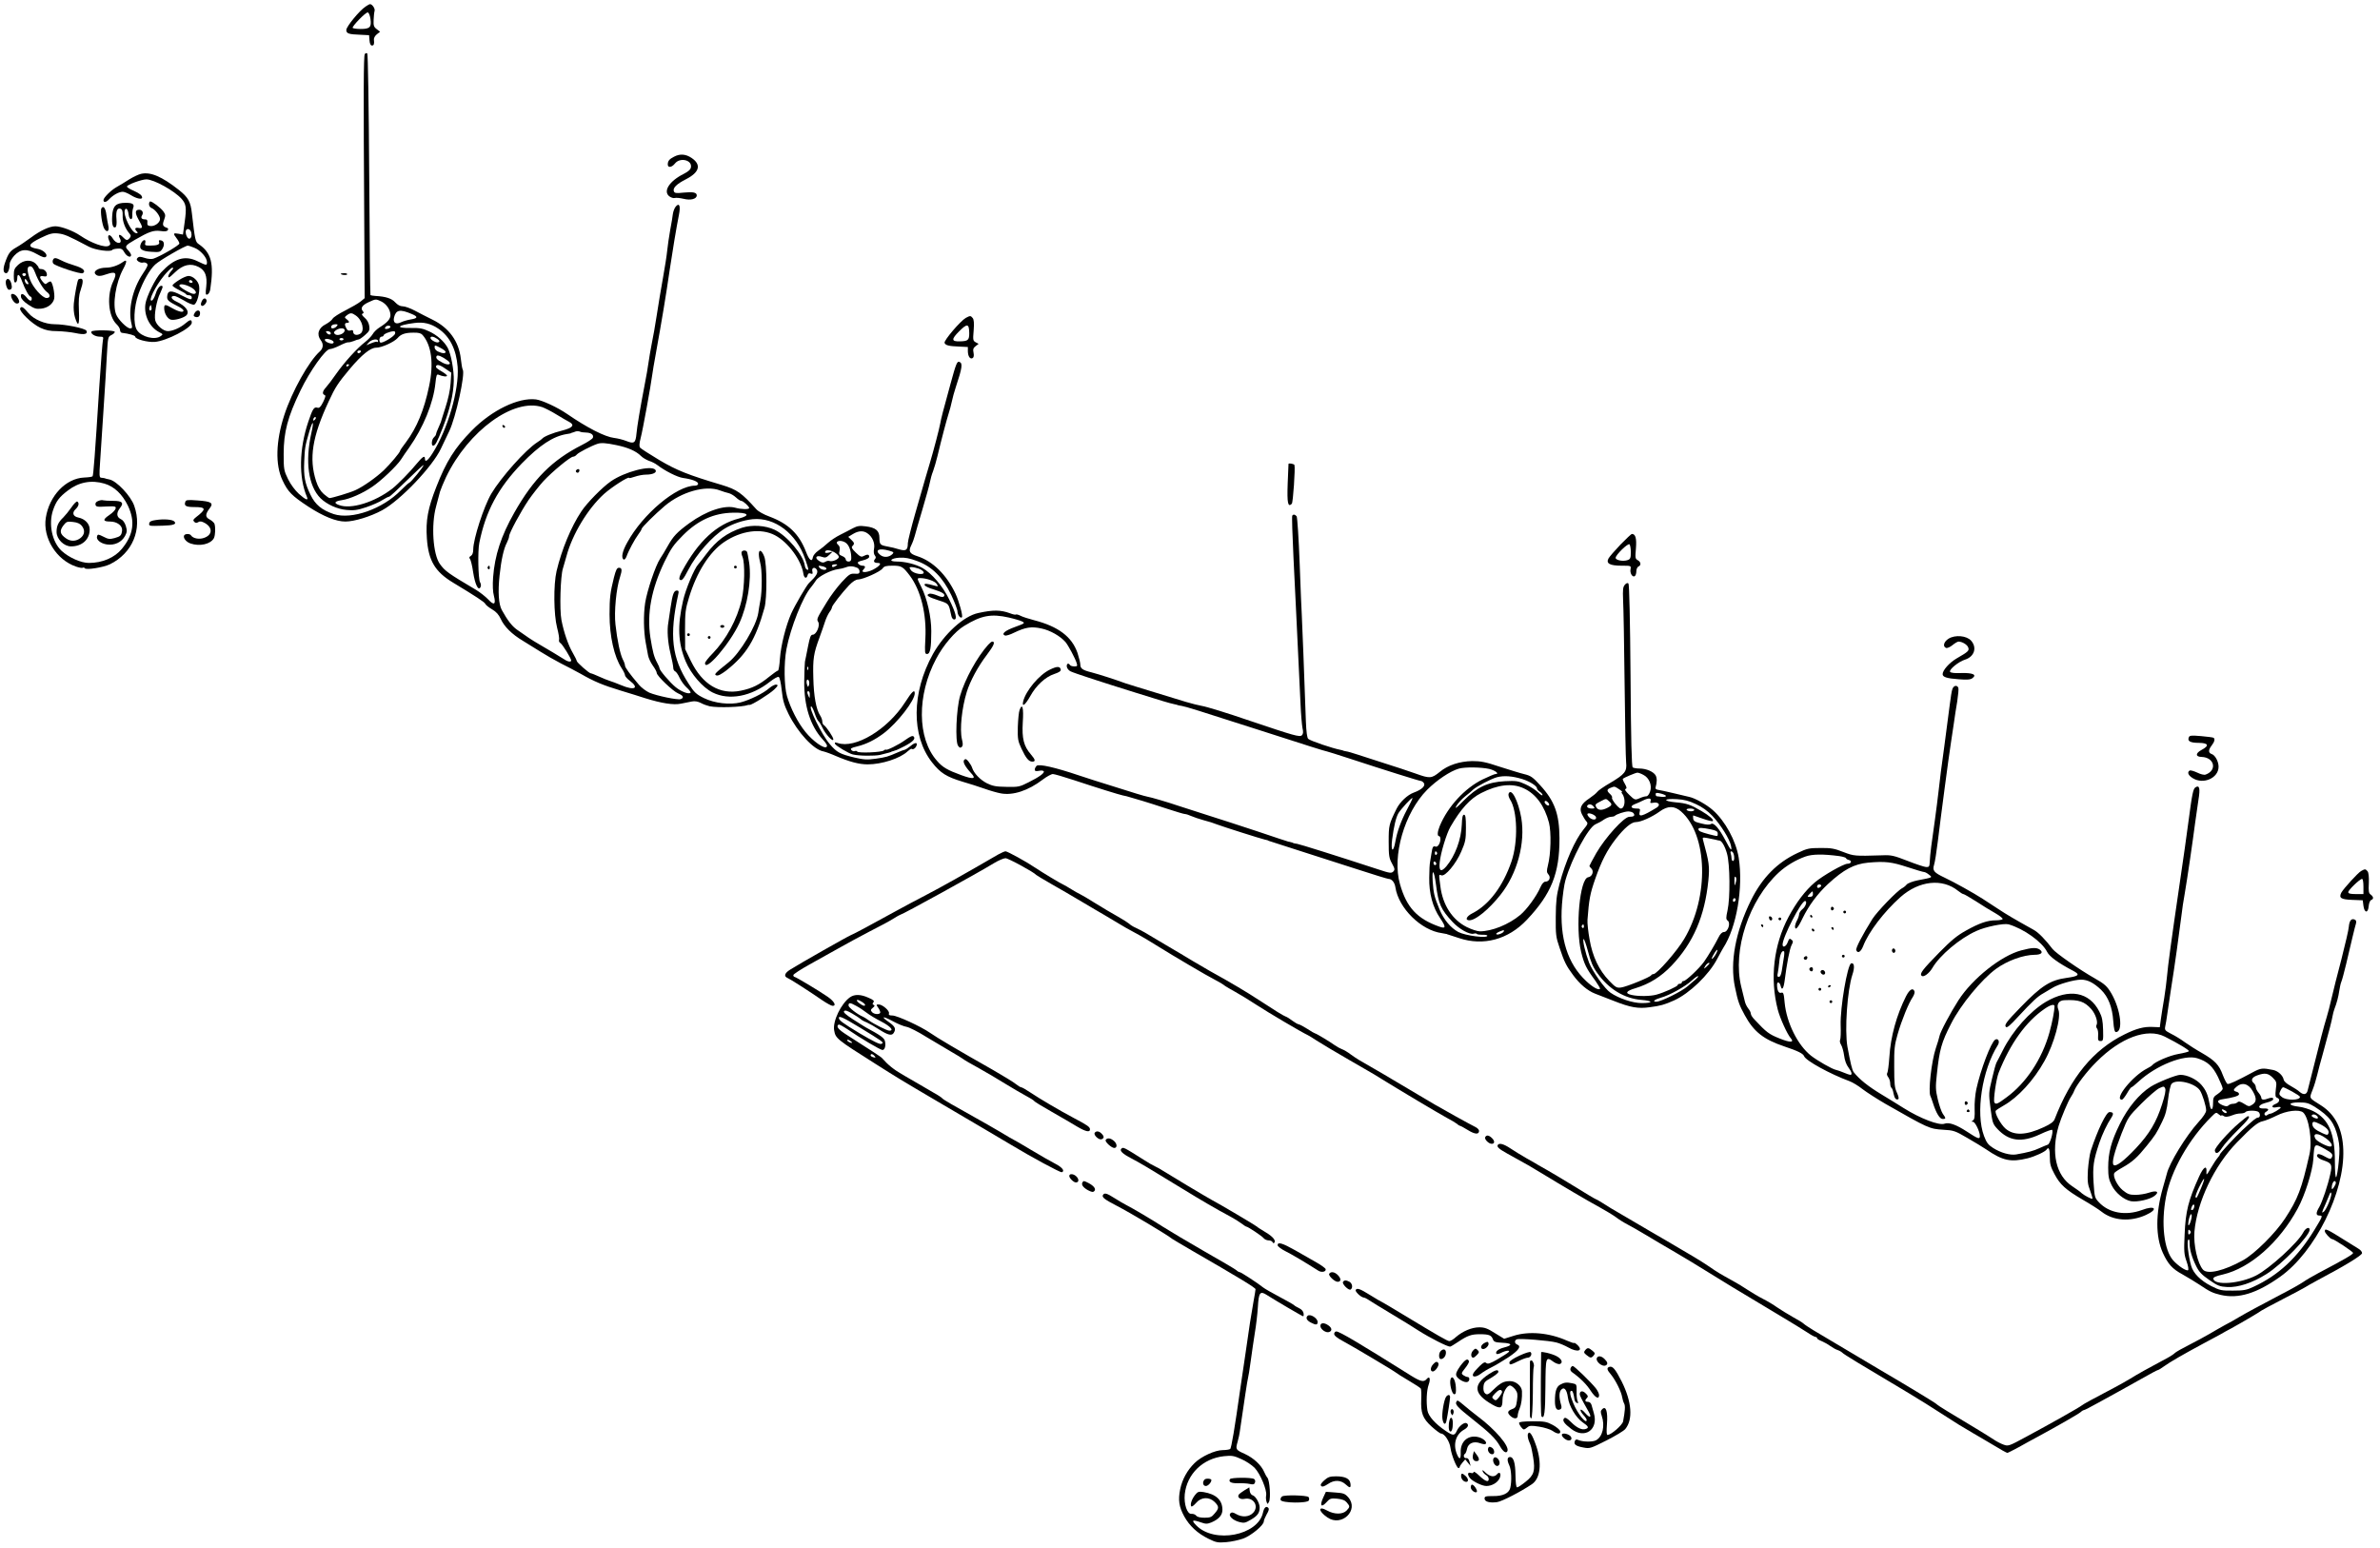 <?xml version="1.0" standalone="no"?>
<!DOCTYPE svg PUBLIC "-//W3C//DTD SVG 20010904//EN"
 "http://www.w3.org/TR/2001/REC-SVG-20010904/DTD/svg10.dtd">
<svg version="1.0" xmlns="http://www.w3.org/2000/svg"
 width="1725pt" height="1122pt" viewBox="0 0 1725 1122"
 preserveAspectRatio="xMidYMid meet">
<g transform="translate(0,1122) scale(0.1,-0.1)"
fill="#000000" stroke="none">
<path d="M2649 11172 c-44 -29 -139 -145 -139 -169 0 -26 16 -32 105 -35 l60
-3 3 -37 c2 -25 8 -38 18 -38 14 0 18 11 14 44 -1 11 9 28 22 38 l23 18 -25
19 c-21 16 -24 27 -22 67 1 26 4 55 7 65 5 16 -17 49 -33 49 -4 0 -19 -8 -33
-18z m36 -88 c9 -61 -4 -74 -71 -74 -29 0 -55 4 -58 8 -6 10 92 112 109 112 7
0 16 -19 20 -46z"/>
<path d="M2644 10828 c-9 -14 -10 -272 -4 -1211 l3 -558 -29 -24 c-16 -13 -66
-42 -111 -65 -46 -23 -88 -50 -93 -61 -6 -10 -28 -28 -49 -39 -53 -26 -68 -74
-36 -116 21 -27 18 -58 -6 -80 -80 -71 -203 -291 -259 -464 -61 -187 -66 -360
-12 -472 39 -83 67 -111 187 -190 109 -71 201 -108 268 -108 64 0 183 36 267
82 131 71 365 316 426 447 20 42 47 99 60 126 48 100 117 415 98 446 -4 6 -10
42 -14 79 -14 125 -85 224 -205 283 -38 19 -96 48 -129 66 -32 17 -71 31 -87
31 -19 0 -37 10 -55 29 -25 28 -68 42 -142 46 -17 1 -34 4 -37 6 -2 3 -6 396
-9 873 -3 501 -9 873 -14 878 -5 5 -12 4 -18 -4z m120 -1793 c37 -18 66 -61
66 -99 0 -28 -23 -54 -79 -89 -19 -12 -42 -34 -50 -49 -9 -15 -34 -41 -56 -58
-57 -44 -147 -143 -208 -229 -28 -41 -62 -85 -74 -98 -25 -27 -30 -49 -10 -56
9 -3 6 -16 -11 -51 -18 -36 -28 -45 -41 -41 -25 8 -35 -8 -66 -100 -67 -198
-71 -406 -10 -547 12 -29 -10 -21 -59 23 -27 25 -59 67 -78 106 -30 62 -32 71
-32 182 0 160 29 269 122 461 68 141 181 300 213 300 11 0 42 11 70 25 27 14
55 25 62 24 7 -1 25 3 40 9 16 7 32 12 37 12 5 0 26 14 46 32 32 28 35 36 30
67 -3 21 -16 44 -33 58 -19 17 -24 26 -15 30 10 4 10 8 1 19 -18 21 -3 43 43
64 52 24 52 24 92 5z m221 -91 c46 -19 44 -31 -7 -39 -24 -4 -56 -13 -72 -21
-37 -18 -59 -3 -50 35 14 56 42 62 129 25z m-407 -10 c50 -34 68 -115 31 -134
-25 -14 -49 -6 -49 15 0 12 -6 15 -19 10 -14 -4 -23 0 -30 14 -15 27 -14 41 4
41 20 0 19 10 -2 26 -17 13 -17 15 1 29 25 19 36 19 64 -1z m599 -96 c83 -56
130 -150 140 -277 12 -164 -72 -454 -182 -626 -34 -54 -55 -69 -55 -40 0 27
-17 16 -61 -37 -43 -54 -138 -150 -175 -179 -128 -99 -301 -153 -388 -119 -39
14 -31 27 21 35 57 8 151 49 221 97 64 43 176 149 208 197 13 20 39 59 59 86
103 146 176 324 191 468 6 57 9 67 23 61 30 -13 61 -16 61 -7 0 5 -18 19 -40
32 -22 12 -40 26 -40 31 0 22 24 19 65 -10 l46 -31 -5 -77 c-3 -48 -18 -116
-38 -177 -17 -55 -33 -102 -33 -105 -1 -3 -9 -22 -18 -42 -10 -21 -17 -41 -17
-46 0 -5 -7 -15 -15 -22 -16 -13 -21 -60 -6 -60 15 0 28 23 70 130 52 133 78
244 80 340 2 78 -20 194 -44 239 -25 46 -77 93 -134 119 -46 22 -70 26 -133
25 -116 -2 -101 20 25 36 66 9 120 -4 174 -41z m-737 17 c-13 -16 -40 -20 -40
-7 0 14 12 22 33 22 16 0 17 -3 7 -15z m390 -4 c0 -5 -9 -11 -20 -14 -20 -5
-26 3 -13 16 9 10 33 8 33 -2z m-332 -28 c-4 -24 -54 -41 -71 -24 -10 10 -8
15 7 27 29 20 68 19 64 -3z m-103 -12 c10 -17 -12 -21 -25 -6 -10 12 -10 15 3
15 9 0 18 -4 22 -9z m468 -10 c-5 -20 -97 -74 -107 -63 -12 11 -5 42 9 42 8 0
15 4 15 9 0 10 45 29 72 30 11 1 15 -5 11 -18z m199 -8 c66 -75 83 -208 48
-372 -36 -174 -90 -302 -166 -404 -24 -31 -44 -60 -44 -64 0 -11 -72 -97 -119
-142 -55 -52 -150 -119 -206 -144 -36 -17 -169 -57 -187 -57 -4 0 -23 14 -42
30 -24 22 -41 50 -55 93 -53 164 -28 322 92 579 47 102 67 132 153 235 86 102
149 153 190 153 41 0 130 41 156 70 23 28 55 39 114 39 37 1 55 -4 66 -16z
m107 -29 c17 -12 20 -19 10 -24 -13 -9 -59 16 -59 31 0 14 23 11 49 -7z m-751
-22 c2 -7 -4 -12 -13 -12 -23 0 -57 19 -50 30 7 11 58 -3 63 -18z m72 20 c0
-5 -7 -9 -15 -9 -8 0 -15 4 -15 9 0 4 7 8 15 8 8 0 15 -4 15 -8z m250 -14 c0
-6 -3 -9 -6 -6 -3 4 -22 -1 -42 -9 l-37 -15 19 21 c20 22 66 29 66 9z m490
-78 c0 -13 -23 -13 -55 2 -14 6 -25 20 -25 30 0 18 2 18 40 -2 22 -11 40 -25
40 -30z m-615 0 c-3 -5 -10 -10 -16 -10 -5 0 -9 5 -9 10 0 6 7 10 16 10 8 0
12 -4 9 -10z m629 -63 c35 -26 9 -39 -34 -17 -43 22 -54 35 -45 50 6 10 41 -4
79 -33z m-714 -31 c0 -3 -4 -8 -10 -11 -5 -3 -10 -1 -10 4 0 6 5 11 10 11 6 0
10 -2 10 -4z m-248 -398 c-7 -7 -12 -8 -12 -2 0 14 12 26 19 19 2 -3 -1 -11
-7 -17z m-25 -95 c-47 -208 -22 -386 66 -474 46 -45 121 -79 189 -85 52 -5 77
-2 143 20 44 15 97 38 117 52 21 13 42 24 48 24 6 0 64 54 130 119 66 65 120
115 120 110 0 -12 -90 -123 -104 -128 -6 -2 -33 -27 -61 -55 -132 -135 -356
-214 -486 -172 -86 29 -134 68 -168 139 -41 83 -51 135 -46 242 4 97 6 113 37
218 26 86 35 80 15 -10z"/>
<path d="M4885 10084 c-34 -17 -45 -31 -45 -56 0 -26 29 -22 52 7 36 46 124
26 116 -26 -2 -17 -17 -31 -52 -49 -104 -52 -151 -125 -106 -162 13 -10 31
-16 40 -13 10 3 39 0 65 -6 51 -13 95 -1 95 25 0 21 -26 27 -96 20 -54 -6 -65
-4 -70 10 -9 24 21 53 88 87 98 50 113 105 41 154 -43 29 -85 32 -128 9z"/>
<path d="M1022 9960 c-18 -4 -56 -22 -85 -40 -29 -19 -71 -44 -94 -57 -41 -24
-93 -76 -93 -93 0 -20 19 -18 41 6 29 31 71 54 99 54 11 0 38 -11 60 -25 38
-24 80 -33 80 -17 0 16 -18 30 -62 50 -27 11 -48 25 -48 30 0 13 106 52 141
52 54 0 202 -82 255 -141 33 -37 37 -64 23 -165 l-13 -94 -33 6 c-38 7 -40 2
-13 -33 11 -14 20 -31 20 -38 0 -13 -142 -95 -189 -110 -14 -4 -40 -2 -63 6
-31 10 -41 10 -51 0 -9 -10 -8 -15 6 -26 11 -7 25 -11 33 -8 8 3 20 0 28 -6
11 -10 6 -23 -29 -75 -75 -112 -108 -260 -82 -363 7 -29 6 -33 -10 -33 -23 0
-88 65 -102 103 -27 71 -2 227 51 326 30 55 30 75 0 53 -36 -26 -83 -42 -124
-42 -53 0 -95 -25 -77 -46 15 -18 36 -18 86 0 61 21 73 8 45 -50 -50 -102 -38
-256 23 -314 14 -13 25 -32 25 -42 0 -10 6 -19 13 -20 51 -6 97 -19 97 -28 0
-18 90 -42 142 -38 86 7 268 102 268 139 0 26 -13 24 -48 -6 -36 -31 -92 -55
-126 -55 -33 0 -83 44 -91 79 -9 40 10 145 36 196 12 25 20 47 17 50 -13 14
-36 -10 -49 -52 -8 -26 -21 -49 -28 -51 -31 -10 24 103 89 182 25 30 51 55 59
56 10 0 8 -7 -7 -23 -20 -22 -29 -47 -17 -47 4 0 23 16 43 36 58 56 114 69
172 39 47 -24 63 -65 55 -141 -7 -56 -5 -64 9 -58 8 3 18 20 20 37 28 188 8
265 -84 328 -24 16 -27 31 -49 221 -9 86 -27 118 -94 171 -124 98 -206 133
-275 117z m364 -424 c11 -44 -20 -65 -35 -23 -5 12 -6 28 -4 35 8 21 32 13 39
-12z m23 -112 c44 -17 91 -71 91 -103 0 -27 -2 -26 -67 5 -93 46 -170 22 -266
-81 -40 -41 -106 -176 -113 -228 -12 -82 30 -168 99 -204 29 -15 30 -16 12
-29 -42 -31 -140 -6 -172 43 -29 43 -23 169 11 263 34 94 81 176 121 213 33
31 217 137 237 137 4 0 25 -7 47 -16z m-313 -451 c-11 -11 -19 6 -11 24 8 17
8 17 12 0 3 -10 2 -21 -1 -24z"/>
<path d="M1080 9740 c0 -11 8 -24 17 -27 27 -10 62 -56 63 -80 0 -27 -40 -56
-72 -51 -17 2 -22 8 -20 26 2 16 -2 22 -17 22 -24 0 -33 11 -21 30 12 19 1 40
-21 40 -31 0 -32 -23 -5 -71 32 -56 33 -67 1 -61 -27 5 -32 -7 -13 -26 9 -9 8
-12 -4 -12 -33 0 -98 131 -83 168 8 21 23 4 27 -32 5 -43 30 -47 27 -5 -1 19
2 42 6 51 11 28 -3 38 -54 38 -71 0 -94 -22 -98 -96 -4 -60 6 -92 25 -80 6 4
9 28 6 59 -5 57 5 83 30 74 12 -5 16 -18 15 -49 -2 -42 18 -95 49 -130 12 -14
12 -20 2 -33 -17 -20 -25 -19 -50 7 -23 25 -37 19 -21 -10 23 -43 -27 -44 -52
0 -23 39 -45 26 -26 -16 11 -23 10 -29 -2 -37 -27 -17 -126 18 -207 73 -51 35
-139 68 -181 68 -42 0 -109 -31 -177 -82 -33 -24 -79 -56 -104 -70 -48 -27
-60 -44 -85 -116 -15 -45 -11 -72 10 -72 13 0 25 30 25 68 0 12 15 39 33 59
46 49 92 53 165 11 40 -23 57 -27 65 -19 16 16 -20 50 -59 57 -79 13 -73 34
22 80 64 31 84 36 125 32 45 -5 70 -15 223 -96 47 -25 160 -40 170 -23 3 4 20
8 38 9 27 2 36 -3 50 -28 17 -30 48 -41 48 -18 0 6 -10 22 -22 35 -26 27 -21
34 50 75 102 59 134 70 184 64 31 -5 49 -3 54 6 4 6 3 13 -2 15 -35 12 -39 21
-25 59 12 33 11 39 -6 63 -20 26 -79 71 -94 71 -5 0 -9 -9 -9 -20z"/>
<path d="M4898 9723 c-9 -10 -18 -34 -21 -53 -2 -19 -11 -73 -20 -120 -8 -47
-18 -112 -21 -145 -3 -33 -17 -123 -31 -200 -14 -77 -34 -198 -45 -270 -11
-71 -27 -164 -36 -205 -8 -41 -19 -104 -24 -140 -5 -36 -16 -101 -25 -145 -37
-193 -57 -314 -62 -368 -6 -68 -17 -76 -74 -53 -23 9 -62 19 -88 22 -66 8
-191 71 -341 174 -70 48 -180 99 -225 105 -127 16 -321 -78 -465 -225 -124
-126 -186 -225 -258 -410 -61 -155 -77 -242 -68 -372 11 -161 59 -241 187
-319 169 -102 231 -143 236 -155 3 -8 25 -26 49 -40 31 -18 49 -39 63 -69 25
-56 81 -112 162 -160 35 -21 93 -57 129 -80 36 -23 101 -60 145 -83 44 -22
107 -55 141 -74 101 -58 164 -84 289 -122 66 -20 147 -45 180 -56 122 -38 207
-51 260 -40 28 6 64 13 81 16 20 4 43 0 64 -11 18 -10 47 -20 64 -24 60 -12
237 -6 276 9 3 1 9 2 13 1 15 -2 143 78 178 111 28 27 31 33 16 36 -10 2 -33
-10 -52 -26 -41 -37 -142 -86 -208 -103 -78 -19 -188 -6 -264 31 -57 28 -71
41 -112 105 -122 187 -141 349 -75 648 5 20 3 27 -9 27 -23 0 -32 -24 -47
-125 -7 -49 -14 -98 -16 -108 -10 -54 -4 -142 15 -220 12 -48 21 -97 21 -108
0 -11 6 -22 14 -25 7 -3 22 -24 32 -47 11 -23 34 -55 51 -70 18 -16 31 -33 28
-37 -9 -15 -66 6 -107 39 -42 34 -118 123 -118 138 0 5 -7 22 -16 38 -24 44
-33 80 -50 185 -26 173 7 350 102 548 48 98 66 124 135 193 108 108 222 160
360 163 111 3 134 -19 45 -42 -160 -40 -295 -165 -411 -380 -18 -32 -25 -56
-19 -62 14 -14 27 0 63 70 59 114 173 243 264 299 57 35 135 61 203 68 160 15
317 -104 380 -289 28 -83 28 -81 12 -76 -6 2 -13 16 -15 30 -10 75 -128 215
-218 258 -67 32 -164 38 -237 15 -110 -37 -185 -92 -260 -192 -24 -32 -49 -65
-57 -73 -28 -29 -92 -182 -110 -263 -42 -182 -37 -307 19 -441 39 -92 122
-188 195 -225 120 -60 281 -29 417 79 27 21 55 37 62 34 7 -3 16 -41 22 -97 8
-75 18 -108 49 -171 67 -135 182 -260 253 -272 14 -3 56 -18 92 -34 96 -41
166 -60 229 -60 102 0 235 43 289 94 13 11 25 20 28 19 11 -7 24 -1 34 16 16
31 -5 34 -39 5 -17 -14 -37 -27 -43 -28 -7 -1 -31 -10 -53 -20 -71 -31 -82
-34 -157 -45 -64 -9 -87 -7 -157 9 -104 25 -127 38 -177 97 -59 69 -159 273
-134 273 4 0 16 -22 25 -50 9 -27 21 -52 26 -56 5 -3 19 -25 30 -48 23 -49 79
-109 79 -84 0 16 -51 91 -69 103 -6 3 -11 15 -11 26 0 11 -7 31 -16 44 -28 43
-46 138 -49 271 -4 140 2 178 45 294 15 41 33 93 40 115 7 22 21 52 31 67 11
14 19 30 19 36 0 12 72 105 124 160 26 27 49 42 66 42 37 1 160 56 177 80 11
16 25 20 72 20 65 0 75 -6 126 -73 79 -106 122 -278 112 -457 -5 -101 -4 -110
12 -110 23 0 31 42 31 166 0 103 -30 237 -73 321 -32 63 -32 63 -6 63 43 0
106 -22 118 -42 12 -19 11 -20 -11 -14 -63 18 -81 19 -76 5 2 -7 30 -21 62
-30 66 -20 92 -37 77 -52 -7 -7 -23 -4 -50 8 -22 9 -48 15 -57 11 -26 -10 -7
-23 71 -48 74 -24 71 -21 90 -110 3 -17 12 -28 21 -28 24 0 12 48 -37 147 -45
94 -127 189 -194 227 -49 27 -125 46 -186 46 -63 0 -44 24 21 28 40 2 73 -4
129 -25 107 -40 183 -116 246 -246 25 -53 45 -106 45 -120 0 -24 22 -52 32
-41 9 8 -20 113 -46 170 -65 138 -165 237 -278 273 -56 18 -65 35 -43 79 10
20 21 51 25 67 4 17 29 102 55 190 26 88 51 178 55 200 4 22 14 58 23 80 8 22
23 72 32 110 29 122 65 258 80 305 8 25 19 65 24 90 5 25 18 72 29 105 47 141
51 174 25 182 -16 6 -24 -14 -63 -157 -56 -203 -69 -254 -75 -289 -7 -39 -48
-196 -75 -286 -10 -33 -25 -85 -34 -115 -9 -30 -41 -141 -71 -247 -30 -105
-55 -204 -55 -220 0 -50 -13 -59 -62 -45 -24 8 -62 17 -86 21 -53 10 -57 14
-58 63 0 52 -27 74 -99 83 -44 6 -61 3 -92 -13 -21 -12 -62 -32 -91 -47 -29
-14 -70 -41 -90 -59 -20 -19 -53 -45 -72 -58 -19 -13 -36 -34 -38 -46 -6 -40
-27 -23 -51 41 -50 128 -126 201 -264 253 -40 14 -82 38 -95 53 -107 119 -139
142 -250 176 -242 72 -328 106 -454 181 -70 42 -132 82 -138 89 -8 10 -7 29 4
72 15 56 74 382 83 453 2 19 15 94 28 165 42 233 71 405 100 605 17 116 48
303 66 393 13 65 3 90 -23 60z m-967 -1454 c19 -7 65 -30 102 -53 37 -23 79
-47 93 -54 42 -23 25 -43 -53 -63 -66 -16 -131 -43 -143 -58 -3 -4 -18 -15
-35 -26 -85 -54 -263 -254 -334 -373 -54 -92 -131 -329 -131 -404 0 -24 -6
-40 -17 -47 -13 -7 -14 -13 -6 -23 5 -7 16 -49 22 -93 14 -90 37 -139 53 -112
6 11 5 25 -3 38 -13 26 -17 225 -5 284 46 230 137 399 308 576 130 133 227
197 325 213 15 2 29 5 31 6 1 2 7 4 12 5 6 1 12 4 15 5 11 6 31 6 40 1 6 -3
25 -6 43 -6 37 -1 57 -17 49 -38 -3 -8 -39 -32 -79 -52 -216 -110 -351 -245
-490 -490 -96 -169 -142 -310 -154 -470 -4 -58 -2 -105 6 -134 16 -62 1 -72
-41 -26 -19 20 -59 52 -89 70 -201 119 -225 136 -262 188 -50 70 -64 283 -27
417 11 41 24 89 28 106 5 17 25 65 44 106 162 337 492 576 698 507z m536 -275
c84 -17 143 -43 179 -79 13 -13 39 -28 58 -35 19 -6 45 -19 58 -29 59 -45 147
-89 188 -95 66 -9 110 -26 110 -42 0 -8 -10 -14 -23 -14 -133 0 -378 -205
-491 -412 -36 -64 -45 -111 -26 -123 6 -3 15 6 21 22 16 45 60 125 85 159 13
17 24 35 24 40 0 11 96 106 169 168 120 101 295 151 398 112 21 -8 50 -17 64
-20 14 -3 38 -17 53 -31 15 -14 32 -25 38 -25 14 0 58 -40 58 -52 0 -11 -58
-10 -100 2 -78 22 -210 -22 -334 -112 -90 -66 -116 -94 -156 -165 -18 -32 -43
-74 -56 -93 -33 -50 -94 -231 -108 -320 -13 -87 -11 -204 4 -287 6 -32 14 -73
17 -92 3 -19 19 -53 34 -74 16 -22 29 -46 29 -54 0 -21 117 -133 156 -149 36
-15 44 -31 18 -41 -21 -8 -174 24 -228 47 -24 11 -58 37 -75 57 -69 81 -101
126 -101 139 0 8 -7 29 -16 45 -19 38 -40 136 -53 252 -11 93 6 265 33 345 16
50 15 67 -8 67 -14 0 -22 -15 -36 -70 -27 -108 -32 -147 -32 -268 0 -159 34
-308 87 -389 14 -21 25 -44 25 -52 0 -7 16 -26 35 -40 71 -54 34 -73 -63 -32
-31 13 -68 27 -82 31 -14 4 -48 18 -77 31 -28 13 -56 24 -61 24 -12 0 -102 79
-102 90 0 5 -13 31 -28 57 -33 56 -66 151 -83 241 -14 73 -7 318 11 372 6 19
18 60 26 90 43 159 155 344 272 450 57 51 182 131 182 116 0 -3 19 1 41 9 23
8 59 15 81 15 51 0 83 16 68 35 -30 36 -223 -14 -323 -84 -62 -43 -172 -155
-213 -217 -75 -112 -143 -278 -180 -433 -23 -99 -21 -315 4 -411 11 -41 17
-81 14 -88 -3 -8 2 -18 10 -23 15 -9 78 -111 78 -126 0 -13 -24 -10 -50 8 -34
22 -125 76 -185 111 -50 29 -86 53 -159 105 -37 27 -68 68 -109 142 -23 43
-29 128 -16 251 12 113 30 194 53 237 9 18 16 38 16 46 0 23 84 178 141 263
29 42 78 104 108 137 63 68 195 177 215 177 8 0 20 7 27 16 12 14 104 62 149
77 27 9 60 7 137 -9z m1151 -654 c95 -50 191 -182 205 -279 5 -32 23 -38 30
-11 4 14 10 18 23 13 14 -5 16 -2 12 15 -8 28 19 37 33 11 10 -20 -5 -45 -57
-94 -18 -17 -103 -163 -129 -221 -39 -88 -75 -231 -82 -326 -3 -49 -10 -88
-14 -88 -5 0 -33 -20 -63 -44 -72 -59 -124 -85 -207 -102 -151 -31 -278 44
-362 216 l-41 85 -1 140 c0 126 3 150 29 235 55 182 148 329 254 401 124 84
269 103 370 49z m670 14 c35 -24 55 -71 47 -111 -4 -21 -2 -40 6 -49 8 -10 9
-18 0 -27 -13 -17 -5 -27 22 -27 31 0 14 -23 -36 -49 -47 -23 -93 -23 -69 1
17 17 15 28 -7 28 -10 0 -24 6 -30 14 -9 11 -3 16 34 25 28 7 45 17 45 26 0
18 -14 19 -41 5 -16 -9 -25 -5 -56 25 -28 27 -34 38 -25 47 17 17 15 24 -9 47
l-21 20 33 20 c41 25 77 27 107 5z m-150 -75 c20 -20 32 -61 32 -105 0 -17 -6
-24 -20 -24 -11 0 -20 7 -20 15 0 9 -12 20 -26 25 -22 9 -25 14 -19 38 4 20 1
33 -9 42 -9 7 -13 16 -10 21 10 16 53 9 72 -12z m-58 -95 c0 -17 -47 -37 -67
-30 -8 3 -22 1 -32 -6 -14 -8 -24 -7 -45 7 -35 23 -20 44 22 29 23 -8 31 -6
52 14 l25 24 -28 -7 c-16 -4 -27 -3 -27 3 0 19 34 18 68 -1 17 -10 32 -25 32
-33z m364 45 c33 -9 36 -13 25 -24 -25 -25 -63 -28 -89 -7 -43 35 -10 52 64
31z m-384 -109 c-19 -13 -30 -13 -30 0 0 6 10 10 23 10 18 0 19 -2 7 -10z
m-92 -6 c12 -4 22 -10 22 -15 0 -15 -37 -10 -50 6 -13 16 -8 18 28 9z m245 -9
c9 -4 17 -16 17 -26 0 -16 -6 -19 -35 -17 -32 2 -41 -4 -95 -62 -33 -36 -82
-101 -108 -145 -73 -119 -74 -122 -62 -142 16 -25 -13 -93 -39 -93 -15 0 -21
-16 -35 -87 -10 -49 -19 -98 -22 -109 -2 -12 -4 -75 -5 -141 -2 -179 44 -324
133 -421 29 -31 37 -47 29 -55 -17 -17 -99 41 -153 108 -55 67 -108 171 -134
260 -21 73 -23 238 -4 340 29 154 120 383 179 450 9 11 25 33 35 48 18 30 110
76 161 82 17 2 41 8 55 13 26 11 53 10 83 -3z m445 -6 c17 -6 33 -17 36 -25
10 -26 -73 -14 -92 14 -13 20 -13 22 5 22 11 0 34 -5 51 -11z m-801 -731 c-3
-8 -6 -5 -6 6 -1 11 2 17 5 13 3 -3 4 -12 1 -19z m6 -114 c-6 -16 -7 -16 -13
2 -10 26 0 52 12 31 4 -8 5 -23 1 -33z m6 -71 c0 -25 -1 -26 -9 -8 -12 27 -12
35 0 35 6 0 10 -12 9 -27z"/>
<path d="M3642 8131 c4 -13 18 -16 19 -4 0 4 -5 9 -11 12 -7 2 -11 -2 -8 -8z"/>
<path d="M3535 7111 c-3 -5 -1 -12 5 -16 5 -3 10 1 10 9 0 18 -6 21 -15 7z"/>
<path d="M4175 7811 c-6 -11 9 -23 19 -14 9 9 7 23 -3 23 -6 0 -12 -4 -16 -9z"/>
<path d="M5376 7221 c-4 -5 -1 -22 6 -38 18 -45 15 -217 -6 -308 -32 -142
-112 -289 -211 -391 -30 -30 -55 -62 -55 -70 0 -69 181 142 249 290 59 129 89
311 71 437 -6 39 -13 75 -16 80 -7 12 -31 12 -38 0z"/>
<path d="M5500 7203 c0 -15 5 -44 10 -63 14 -46 15 -204 1 -272 -5 -29 -13
-70 -15 -90 -14 -94 -132 -292 -216 -359 -101 -81 -106 -87 -88 -94 12 -5 36
8 75 38 143 113 210 222 274 452 19 69 18 316 -1 369 -18 49 -40 59 -40 19z"/>
<path d="M5320 7110 c0 -5 5 -10 10 -10 6 0 10 5 10 10 0 6 -4 10 -10 10 -5 0
-10 -4 -10 -10z"/>
<path d="M5220 6680 c0 -5 7 -10 15 -10 8 0 15 5 15 10 0 6 -7 10 -15 10 -8 0
-15 -4 -15 -10z"/>
<path d="M4980 6620 c0 -5 5 -10 10 -10 6 0 10 5 10 10 0 6 -4 10 -10 10 -5 0
-10 -4 -10 -10z"/>
<path d="M5130 6600 c0 -5 5 -10 10 -10 6 0 10 5 10 10 0 6 -4 10 -10 10 -5 0
-10 -4 -10 -10z"/>
<path d="M735 9710 c-10 -16 5 -122 21 -148 20 -31 38 -18 29 22 -4 17 -10 53
-14 80 -6 48 -22 69 -36 46z"/>
<path d="M1022 9456 c-18 -39 3 -57 76 -61 57 -4 63 -2 78 20 19 30 15 59 -10
63 -14 3 -17 0 -13 -11 7 -19 -12 -27 -65 -27 -35 0 -40 2 -35 20 7 29 -17 25
-31 -4z"/>
<path d="M383 9334 c-3 -8 -1 -20 4 -25 19 -19 199 -78 213 -69 25 15 1 38
-57 55 -31 9 -74 25 -95 36 -45 23 -57 24 -65 3z"/>
<path d="M132 9301 c-28 -26 -32 -36 -32 -81 0 -37 4 -50 13 -47 6 2 12 15 12
28 0 42 17 32 35 -20 21 -57 51 -111 62 -111 4 0 8 -7 8 -15 0 -22 -16 -18
-38 10 -25 31 -44 32 -40 3 2 -14 22 -36 53 -56 42 -28 57 -33 93 -29 48 5 87
35 95 73 6 34 -13 124 -27 124 -7 0 -18 -6 -25 -12 -10 -11 -16 -8 -32 11 -26
32 -24 44 6 39 19 -4 25 -1 25 11 0 22 -19 41 -42 41 -10 0 -18 4 -18 10 0 5
-10 18 -22 30 -33 30 -86 27 -126 -9z m123 -58 c21 -57 61 -123 87 -141 25
-18 23 -42 -4 -42 -31 0 -100 77 -121 135 -23 66 -22 95 2 95 13 0 23 -14 36
-47z m-67 -14 c-2 -6 -8 -10 -13 -10 -5 0 -11 4 -13 10 -2 6 4 11 13 11 9 0
15 -5 13 -11z m18 -67 c-9 -8 -26 10 -26 26 1 15 2 15 15 -2 8 -11 13 -21 11
-24z"/>
<path d="M2470 9236 c0 -9 40 -13 46 -5 3 5 -6 9 -20 9 -14 0 -26 -2 -26 -4z"/>
<path d="M1297 9190 c-26 -16 -47 -34 -47 -39 0 -5 21 -20 48 -33 26 -13 49
-26 50 -30 2 -5 12 -8 23 -8 10 0 19 -7 19 -15 0 -21 -8 -19 -76 15 -72 38
-98 36 -102 -5 -3 -31 5 -38 91 -82 15 -8 27 -19 27 -24 0 -16 -34 -9 -79 16
-53 31 -61 31 -61 2 0 -37 23 -77 49 -84 24 -6 85 10 109 29 31 26 1 70 -71
103 -37 17 -45 40 -14 40 9 0 40 -15 71 -33 30 -19 62 -32 72 -30 21 4 45 90
37 136 -6 36 -44 72 -77 72 -12 0 -43 -13 -69 -30z m98 -10 c3 -5 -1 -10 -9
-10 -9 0 -16 5 -16 10 0 6 4 10 9 10 6 0 13 -4 16 -10z m-15 -40 c40 -21 54
-50 23 -50 -21 0 -103 48 -103 60 0 16 38 11 80 -10z"/>
<path d="M45 9190 c-10 -17 5 -70 20 -70 20 0 25 13 17 45 -9 31 -26 43 -37
25z"/>
<path d="M567 9193 c-7 -12 -26 -112 -32 -173 -3 -34 0 -72 8 -99 24 -77 34
-60 29 48 -3 75 -1 110 12 147 20 59 20 84 2 84 -8 0 -17 -3 -19 -7z"/>
<path d="M80 9080 c0 -24 25 -60 42 -60 22 0 23 18 2 48 -15 22 -44 30 -44 12z"/>
<path d="M1462 9036 c-8 -19 -8 -27 0 -32 12 -8 40 24 35 40 -7 20 -24 16 -35
-8z"/>
<path d="M146 8985 c-8 -22 85 -112 147 -141 39 -18 70 -24 122 -24 39 -1 98
-7 132 -14 64 -14 90 -8 80 16 -6 18 -153 48 -231 48 -70 0 -151 35 -190 81
-37 44 -52 53 -60 34z"/>
<path d="M1410 8950 c-9 -16 -8 -22 4 -26 21 -8 36 3 36 27 0 25 -26 25 -40
-1z"/>
<path d="M7000 8916 c-39 -22 -160 -164 -154 -181 7 -18 30 -24 109 -27 l60
-3 0 -32 c1 -37 17 -59 35 -48 8 5 10 19 6 39 -5 24 -2 34 15 47 l22 17 -21
11 c-20 11 -21 17 -15 86 4 53 2 79 -7 90 -15 18 -18 18 -50 1z m25 -111 c0
-50 -9 -58 -68 -59 -62 -2 -63 15 -5 73 59 59 72 56 73 -14z"/>
<path d="M663 8817 c-9 -15 27 -37 60 -37 26 0 28 -3 23 -25 -3 -13 -15 -163
-26 -332 -32 -507 -43 -648 -49 -655 -3 -4 -31 -8 -61 -9 -133 -6 -253 -132
-278 -292 -23 -145 76 -304 218 -353 23 -8 45 -12 50 -9 5 3 11 2 14 -3 9 -15
133 5 182 28 164 80 237 254 177 424 -25 72 -128 181 -180 191 -10 2 -20 4
-23 5 -8 4 -24 7 -39 8 -11 2 -12 22 -6 105 3 56 15 228 25 382 10 154 22 337
25 407 7 125 8 128 33 140 15 7 25 18 24 23 -3 13 -161 15 -169 2z m94 -1102
c71 -21 129 -76 170 -160 54 -113 41 -210 -43 -312 -53 -65 -142 -103 -240
-103 -57 0 -145 39 -198 88 -69 65 -96 195 -61 296 22 64 45 94 107 141 79 61
170 78 265 50z"/>
<path d="M712 7589 c-15 -5 -22 -15 -20 -26 3 -16 13 -18 77 -14 66 3 73 1 69
-15 -2 -10 -22 -31 -46 -47 -49 -33 -47 -47 7 -47 49 0 89 -30 86 -64 -4 -37
-12 -44 -55 -56 -34 -9 -46 -8 -80 10 -36 18 -41 19 -46 5 -10 -25 24 -54 71
-61 56 -8 106 16 131 61 15 28 16 39 6 73 -8 25 -21 43 -37 50 -30 14 -33 44
-6 79 31 39 18 53 -49 53 -32 0 -64 2 -72 4 -7 3 -23 1 -36 -5z"/>
<path d="M518 7543 c-18 -26 -45 -59 -59 -73 -36 -34 -49 -62 -49 -105 0 -52
53 -105 105 -105 80 0 135 50 135 123 0 41 -34 76 -82 86 -40 8 -48 35 -19 62
22 21 27 44 11 54 -5 3 -24 -15 -42 -42z m74 -133 c26 -32 22 -65 -8 -89 -32
-25 -71 -27 -104 -4 -47 32 -51 56 -18 98 19 24 26 27 67 22 30 -3 51 -12 63
-27z"/>
<path d="M9339 7858 c0 -2 -3 -67 -6 -144 -5 -142 2 -173 30 -145 9 9 26 258
19 281 -3 8 -40 15 -43 8z"/>
<path d="M1344 7585 c-12 -31 2 -40 66 -40 85 0 87 -15 10 -74 -20 -16 -23
-22 -12 -33 9 -9 17 -10 29 -2 13 8 25 6 50 -8 57 -34 52 -87 -10 -107 -35
-12 -78 -3 -92 18 -8 14 -42 14 -50 1 -10 -17 13 -48 46 -59 67 -23 145 -5
169 38 11 22 13 80 4 106 -4 8 -20 23 -36 31 -32 17 -31 38 4 83 27 36 8 47
-90 54 -67 5 -84 4 -88 -8z"/>
<path d="M9366 7482 c-3 -5 1 -141 9 -303 8 -162 17 -346 20 -409 15 -317 25
-528 31 -650 3 -74 10 -153 14 -175 7 -30 6 -44 -4 -54 -16 -15 -56 -3 -371
103 -175 60 -319 104 -355 110 -19 3 -71 16 -115 29 -347 106 -453 138 -470
146 -34 13 -157 53 -214 68 -65 16 -81 28 -81 57 0 12 -9 49 -20 83 -41 118
-138 192 -315 238 -38 10 -83 24 -98 32 -16 8 -31 12 -34 9 -3 -3 -22 1 -42 9
-68 25 -122 26 -231 2 -105 -22 -245 -150 -328 -297 -155 -279 -158 -592 -7
-785 61 -78 105 -105 220 -140 50 -14 122 -38 160 -51 39 -14 91 -29 118 -34
88 -17 199 19 305 100 29 22 62 40 73 40 11 0 79 -20 152 -44 175 -58 327
-105 355 -111 13 -2 37 -8 55 -14 18 -5 59 -17 92 -27 33 -10 112 -35 175 -56
64 -21 121 -38 129 -38 7 0 27 -6 44 -14 18 -8 59 -22 92 -31 33 -8 76 -22 95
-30 42 -16 322 -105 347 -110 10 -2 19 -4 21 -5 1 -2 5 -3 10 -5 4 -1 14 -4
22 -7 8 -3 101 -33 205 -66 105 -33 288 -93 408 -131 120 -39 224 -71 231 -71
24 0 45 -26 50 -62 23 -150 186 -311 336 -331 19 -3 36 -6 38 -7 1 -2 5 -3 10
-4 4 -1 39 -12 77 -25 176 -59 356 -11 491 132 178 188 238 337 237 592 -1
176 -35 270 -141 385 -51 56 -67 68 -113 79 -30 7 -110 32 -179 54 -104 35
-138 41 -200 41 -91 -2 -175 -29 -234 -78 -61 -49 -72 -50 -177 -12 -52 18
-152 52 -224 74 -71 23 -159 51 -195 63 -36 12 -74 23 -85 24 -11 2 -20 4 -20
5 0 1 -8 3 -18 5 -62 12 -218 65 -235 80 -8 7 -14 50 -17 126 -10 297 -28 748
-30 779 -2 19 -8 184 -15 365 -7 186 -17 335 -22 343 -12 14 -25 16 -32 4z
m-2053 -738 c40 -9 83 -22 95 -28 23 -12 20 -14 -51 -40 -73 -26 -102 -51 -73
-62 7 -3 38 6 67 21 82 39 124 46 197 30 63 -13 137 -55 175 -99 20 -24 71
-119 81 -153 6 -20 4 -23 -18 -23 -14 0 -28 5 -31 10 -11 18 -26 10 -23 -12 2
-12 14 -28 28 -34 26 -13 229 -79 470 -154 74 -23 163 -50 197 -61 34 -10 72
-21 85 -23 13 -3 23 -5 23 -6 0 -1 13 -4 29 -6 30 -5 123 -34 546 -170 375
-121 493 -158 507 -160 7 -1 81 -25 165 -52 253 -83 505 -162 516 -162 5 0 15
-6 21 -14 16 -20 -13 -49 -71 -70 -47 -17 -101 -68 -126 -118 -55 -112 -57
-120 -57 -238 0 -102 3 -120 24 -158 21 -39 22 -45 9 -59 -14 -13 -25 -12
-109 16 -312 102 -564 181 -587 185 -15 2 -28 5 -29 6 -2 2 -7 4 -13 5 -5 1
-12 3 -15 4 -3 0 -6 1 -7 1 -2 0 -102 33 -223 74 -121 40 -287 94 -370 120
-82 26 -175 56 -205 66 -79 27 -203 63 -220 65 -8 1 -44 11 -80 22 -36 12
-119 38 -185 58 -66 20 -172 54 -235 75 -175 59 -288 84 -306 70 -7 -7 -14
-19 -14 -27 0 -12 7 -14 30 -10 16 4 32 2 35 -3 7 -12 -30 -40 -110 -80 -65
-33 -74 -35 -161 -33 -76 1 -100 6 -141 26 -49 25 -94 72 -107 112 -3 11 -15
31 -26 45 -15 19 -22 22 -31 13 -13 -13 3 -46 48 -95 42 -44 20 -49 -70 -16
-99 36 -136 57 -176 104 -144 163 -146 476 -6 739 51 98 138 200 204 239 124
76 195 89 324 60z m3481 -1097 c44 -11 77 -37 45 -37 -7 0 -49 -18 -93 -39
-129 -63 -252 -196 -311 -338 -17 -41 -19 -73 -5 -73 6 0 10 -9 10 -21 0 -31
-20 -61 -35 -55 -18 7 -23 -2 -30 -50 -3 -22 -8 -49 -10 -61 -3 -12 -6 -64 -6
-115 -2 -112 25 -213 78 -291 45 -67 44 -80 -5 -63 -161 57 -237 139 -285 308
-59 203 32 518 197 684 71 71 167 135 229 153 44 13 162 11 221 -2z m241 -74
c54 -17 105 -50 105 -67 0 -6 9 -17 20 -24 11 -7 20 -18 20 -24 0 -7 -15 2
-32 19 -18 18 -59 44 -92 59 -53 24 -66 26 -150 22 -125 -7 -199 -42 -298
-141 -53 -54 -66 -64 -52 -38 10 18 39 50 64 70 25 20 51 41 57 48 26 24 130
78 173 90 51 13 111 9 185 -14z m10 -67 c87 -40 150 -127 182 -249 17 -69 14
-225 -8 -310 -10 -41 -9 -50 4 -65 19 -21 6 -52 -22 -52 -12 0 -25 -15 -37
-42 -27 -63 -98 -160 -145 -199 -84 -70 -206 -119 -293 -119 -18 0 -61 14 -95
31 -104 52 -174 159 -191 294 -12 92 -13 88 7 81 27 -11 106 83 144 172 30 69
34 87 34 172 0 74 -3 95 -14 95 -10 0 -14 -19 -16 -72 -4 -107 -49 -227 -112
-302 -39 -45 -55 -35 -48 30 6 65 50 210 78 257 75 130 143 204 222 244 121
62 225 74 310 34z m-849 -157 c-41 -78 -70 -157 -82 -226 -15 -87 -35 -77 -24
12 12 94 28 162 46 192 21 33 96 114 101 109 3 -2 -16 -41 -41 -87z m1031 35
c-9 -10 -38 16 -31 28 4 6 13 4 22 -6 9 -8 13 -19 9 -22z m-812 -343 c3 -5 1
-12 -5 -16 -5 -3 -10 1 -10 9 0 18 6 21 15 7z m-5 -82 c0 -5 -4 -9 -10 -9 -5
0 -10 7 -10 16 0 8 5 12 10 9 6 -3 10 -10 10 -16z m-2 -151 c18 -141 36 -180
121 -271 48 -51 121 -92 152 -84 11 3 21 2 23 -2 3 -4 21 -6 40 -6 20 1 36 -2
36 -7 0 -20 -157 0 -210 27 -56 30 -106 90 -137 165 -38 92 -43 117 -49 202
-6 100 10 83 24 -24z m492 -336 c0 -13 -48 -33 -55 -22 -4 6 15 17 53 29 1 1
2 -3 2 -7z"/>
<path d="M7163 6548 c-81 -90 -169 -250 -204 -370 -28 -95 -37 -333 -15 -363
11 -16 17 -17 27 -8 9 9 9 23 1 55 -17 71 -1 226 35 343 25 80 81 184 145 268
52 69 64 97 39 97 -4 0 -17 -10 -28 -22z"/>
<path d="M7610 6367 c-78 -37 -175 -153 -194 -230 -11 -47 15 -27 52 39 42 76
109 138 173 159 36 12 49 21 47 33 -5 24 -27 24 -78 -1z"/>
<path d="M7390 6075 c-6 -15 -11 -70 -13 -124 -2 -87 1 -102 26 -156 33 -70
53 -95 79 -95 25 0 23 14 -10 52 -52 60 -66 115 -59 233 7 105 -3 143 -23 90z"/>
<path d="M10934 5467 c-3 -9 2 -26 10 -40 55 -83 60 -307 11 -451 -62 -180
-163 -314 -283 -375 -44 -22 -56 -51 -22 -51 45 0 141 79 224 183 123 154 183
377 152 560 -22 124 -73 222 -92 174z"/>
<path d="M1130 7451 c-32 -4 -46 -11 -48 -23 -4 -21 -3 -21 98 -18 77 2 103
11 83 31 -14 14 -76 19 -133 10z"/>
<path d="M11745 7273 c-41 -43 -80 -88 -87 -101 -19 -36 10 -52 95 -52 69 0
69 0 65 -25 -6 -29 14 -61 30 -51 7 4 12 20 12 36 0 15 7 30 15 34 21 8 19 33
-5 46 -18 10 -19 17 -13 85 6 73 -3 105 -29 105 -5 0 -42 -35 -83 -77z m75
-54 c0 -42 -3 -51 -22 -58 -33 -12 -88 -2 -88 16 0 21 87 106 100 98 5 -3 10
-29 10 -56z"/>
<path d="M11777 6982 c-14 -16 -16 -34 -13 -111 3 -51 8 -325 11 -609 3 -284
8 -540 11 -568 7 -65 -9 -85 -115 -148 -45 -26 -87 -55 -94 -65 -6 -9 -32 -30
-57 -47 -61 -40 -76 -73 -54 -116 9 -18 23 -41 31 -50 14 -15 12 -21 -20 -60
-62 -76 -130 -230 -174 -395 -21 -82 -26 -121 -27 -238 -1 -129 1 -147 28
-225 34 -102 48 -130 97 -196 48 -66 106 -115 161 -136 24 -9 84 -33 134 -52
121 -48 178 -58 261 -46 77 10 107 18 178 50 110 50 251 185 311 300 19 36 39
72 44 80 97 149 146 437 112 654 -20 122 -98 266 -188 345 -45 40 -130 87
-169 95 -11 2 -60 14 -110 26 -49 12 -101 23 -115 25 -15 2 -23 8 -21 16 11
39 12 69 1 89 -15 27 -68 50 -117 50 -21 0 -43 4 -49 8 -8 5 -13 197 -16 665
-3 395 -9 662 -15 668 -6 6 -16 3 -26 -9z m134 -1378 c42 -21 64 -75 49 -120
-6 -19 -18 -35 -26 -35 -18 -2 -24 -3 -57 -17 -26 -11 -31 -9 -68 27 -27 26
-36 40 -27 43 10 4 9 12 -5 37 -11 18 -17 34 -15 36 8 9 94 45 106 45 7 0 27
-7 43 -16z m-176 -104 c17 -11 26 -20 21 -20 -5 0 -4 -6 1 -12 28 -36 21 -108
-10 -108 -16 0 -70 68 -63 79 3 4 -3 16 -14 26 -26 23 -25 34 3 45 30 12 28
12 62 -10z m340 -50 c-3 -5 -18 -7 -33 -5 -15 2 -30 4 -34 4 -5 1 -8 7 -8 15
0 11 8 12 40 4 22 -6 37 -14 35 -18z m-112 -37 c-5 -13 -1 -15 20 -11 39 7 55
-16 25 -35 -106 -65 -134 -72 -124 -32 6 22 3 25 -23 25 -41 0 -48 17 -14 31
15 6 44 18 63 28 40 20 62 17 53 -6z m-301 0 c25 -22 23 -30 -12 -48 -39 -20
-67 -19 -80 4 -11 21 -10 22 38 47 34 17 32 17 54 -3z m630 -21 c44 -20 86
-50 118 -84 60 -63 127 -170 136 -218 9 -45 -2 -34 -40 39 -46 88 -85 132
-105 119 -11 -7 -33 -6 -71 4 -44 10 -56 17 -58 36 -2 12 -1 22 1 22 2 0 34
-11 70 -24 37 -13 69 -21 72 -16 6 10 -27 39 -83 72 -80 47 -107 56 -186 63
-97 9 -91 29 8 23 53 -3 88 -12 138 -36z m-742 -17 c11 -13 8 -15 -13 -15 -26
0 -42 12 -30 24 11 11 30 7 43 -9z m634 -36 c194 -170 205 -618 23 -924 -51
-87 -198 -255 -223 -255 -7 0 -14 -4 -16 -8 -5 -13 -179 -84 -218 -89 -32 -4
-40 0 -87 49 -73 76 -121 175 -142 300 -10 55 -17 119 -15 142 11 148 19 190
56 296 45 129 86 209 150 291 61 78 113 122 146 121 35 0 117 37 172 77 58 42
106 42 154 0z m96 11 c0 -5 -11 -10 -24 -10 -14 0 -28 5 -31 10 -4 6 7 10 24
10 17 0 31 -4 31 -10z m-441 -23 c14 -18 4 -27 -30 -27 -38 0 -174 -150 -240
-264 -27 -48 -49 -89 -49 -92 0 -3 7 -12 15 -20 19 -19 5 -58 -24 -62 -61 -9
-94 -366 -51 -542 22 -88 37 -119 103 -208 21 -30 36 -56 34 -59 -12 -11 -53
12 -100 56 -135 126 -194 311 -176 556 5 66 16 145 25 175 46 160 166 383 218
406 17 7 45 22 61 34 17 11 39 20 51 20 11 0 24 3 28 7 12 12 69 31 97 32 15
0 32 -5 38 -12z m-271 -30 c5 -23 -30 -22 -51 1 -10 10 -14 21 -11 24 10 11
59 -9 62 -25z m832 -88 c39 -8 50 -15 50 -30 0 -23 4 -22 -65 -5 -62 17 -75
23 -75 37 0 12 27 11 90 -2z m30 -74 c8 -2 17 -4 20 -5 3 -1 8 -2 11 -2 16 2
41 -40 56 -94 22 -77 24 -322 4 -412 -12 -56 -12 -64 2 -75 22 -17 1 -82 -28
-82 -13 0 -27 -13 -40 -40 -27 -54 -74 -132 -104 -175 -34 -48 -132 -140 -148
-140 -7 0 -13 -4 -13 -10 0 -5 -7 -10 -15 -10 -8 0 -15 -4 -15 -9 0 -10 -99
-55 -155 -70 -43 -12 -131 -13 -179 -2 -51 11 -41 29 28 49 101 31 185 83 262
164 157 165 240 358 266 616 10 104 6 131 -39 296 -5 17 -1 18 33 12 22 -4 46
-9 54 -11z m134 -101 c9 -24 7 -54 -4 -54 -5 0 -10 9 -10 19 0 11 -3 26 -6 35
-3 9 -2 16 4 16 5 0 13 -7 16 -16z m17 -209 c-9 -30 -9 -30 -10 10 -1 25 2 36
9 29 6 -6 6 -21 1 -39z m-1 -124 c0 -6 -4 -13 -10 -16 -5 -3 -10 1 -10 9 0 9
5 16 10 16 6 0 10 -4 10 -9z m-1100 -197 c0 -8 -5 -12 -10 -9 -6 4 -8 11 -5
16 9 14 15 11 15 -7z m97 -336 c82 -116 196 -185 320 -195 86 -7 87 -23 2 -23
-64 0 -165 33 -226 75 -42 28 -130 153 -156 219 -27 71 -47 158 -40 170 4 5
18 -35 33 -90 19 -74 36 -114 67 -156z m857 133 c-10 -17 -22 -31 -26 -31 -4
0 2 16 14 35 11 20 23 34 25 31 3 -2 -3 -18 -13 -35z m-44 -64 c0 -2 -10 -12
-21 -23 -22 -19 -22 -19 -10 4 10 18 31 31 31 19z m-101 -116 c-13 -10 -38
-32 -56 -48 -43 -38 -194 -113 -228 -113 -32 0 -13 16 32 29 61 16 177 80 227
126 21 20 41 33 44 30 3 -2 -6 -13 -19 -24z"/>
<path d="M14123 6591 c-35 -22 -44 -57 -18 -67 8 -3 29 6 46 20 17 14 37 26
44 26 27 0 65 -23 71 -44 7 -22 1 -29 -86 -79 -52 -31 -100 -85 -100 -113 0
-21 30 -31 116 -37 61 -5 86 -3 100 8 34 25 3 39 -80 37 -48 -2 -77 1 -82 9
-9 16 62 74 108 88 67 21 89 86 45 137 -32 37 -116 45 -164 15z"/>
<path d="M14151 6227 c-5 -12 -13 -63 -19 -112 -6 -50 -24 -187 -40 -305 -17
-118 -35 -262 -41 -320 -7 -58 -18 -150 -26 -205 -25 -171 -36 -260 -38 -306
-2 -40 -4 -44 -27 -43 -14 1 -74 21 -135 45 -98 38 -118 43 -182 40 -201 -6
-205 -6 -283 24 -63 25 -89 30 -165 29 -82 0 -97 -3 -166 -36 -148 -69 -256
-179 -337 -341 -114 -230 -155 -453 -117 -632 22 -106 31 -130 71 -203 66
-121 137 -176 289 -227 96 -32 134 -51 141 -70 13 -33 188 -129 329 -181 22
-8 65 -34 95 -58 30 -23 105 -71 165 -106 312 -178 319 -182 420 -188 75 -4
86 -8 175 -60 52 -30 113 -67 135 -82 121 -83 179 -95 301 -65 55 14 129 48
139 65 14 22 23 -2 22 -58 0 -47 6 -70 33 -120 41 -78 82 -115 207 -188 54
-31 115 -70 135 -86 84 -66 208 -75 321 -24 93 42 68 73 -29 36 -117 -43 -238
-22 -311 56 -31 33 -32 38 -39 143 -7 116 -1 161 41 286 23 67 56 137 90 188
16 26 12 37 -16 37 -23 0 -85 -128 -135 -280 -8 -25 -17 -88 -21 -140 -4 -81
-2 -103 16 -149 11 -30 19 -57 17 -59 -5 -5 -60 24 -78 40 -7 8 -38 30 -68 50
-119 78 -156 243 -99 438 17 57 70 183 89 210 9 14 20 33 23 43 15 40 93 143
162 211 175 176 368 247 495 183 99 -50 180 -99 175 -106 -2 -4 -37 -13 -77
-20 -64 -11 -172 -58 -188 -81 -3 -4 -20 -15 -38 -24 -106 -54 -244 -226 -182
-226 5 0 21 20 36 45 14 25 29 45 33 45 4 0 27 19 51 41 128 118 332 199 426
169 73 -23 111 -57 149 -134 19 -39 35 -78 35 -86 0 -8 -16 -25 -35 -38 -31
-20 -35 -27 -35 -67 0 -55 -17 -59 -25 -7 -12 67 -25 99 -60 140 -35 40 -102
72 -152 72 -30 0 -162 -53 -215 -86 -83 -53 -165 -151 -223 -269 -63 -127 -85
-209 -85 -318 0 -63 5 -87 25 -127 28 -56 89 -106 140 -116 45 -8 138 13 170
38 39 30 18 43 -39 24 -26 -9 -70 -16 -98 -16 -43 0 -57 5 -93 34 -40 33 -74
103 -60 125 3 5 29 23 58 39 73 41 109 74 175 156 66 82 71 90 113 176 24 48
35 89 43 161 6 53 17 103 25 113 32 39 170 7 206 -47 18 -28 45 -114 45 -145
0 -15 -21 -47 -56 -85 -91 -101 -211 -297 -229 -374 -3 -10 -15 -56 -29 -103
-53 -187 -53 -353 0 -470 38 -82 68 -116 142 -156 37 -21 92 -54 122 -74 77
-52 97 -61 155 -75 130 -30 262 11 432 132 253 180 468 613 457 920 -5 149
-58 255 -159 320 -93 59 -88 50 -64 113 12 30 27 80 34 110 7 30 25 98 40 150
48 173 66 245 71 275 3 17 9 39 13 50 17 43 30 92 36 135 4 25 10 54 15 65 5
11 20 67 34 125 37 158 64 272 72 297 4 16 1 25 -11 29 -23 9 -37 -9 -41 -53
-1 -21 -26 -126 -53 -233 -28 -107 -61 -235 -72 -285 -11 -49 -27 -111 -35
-136 -8 -26 -26 -89 -39 -140 -13 -52 -39 -155 -58 -229 -19 -74 -37 -147 -41
-162 -7 -32 -30 -36 -59 -11 -10 10 -40 29 -65 43 -27 14 -48 33 -50 45 -6 31
-40 62 -75 70 -79 16 -91 15 -152 -18 -111 -60 -170 -87 -180 -83 -6 2 -21 31
-34 64 -27 74 -56 105 -151 160 -41 23 -97 59 -124 78 -27 20 -72 48 -99 61
-46 24 -49 27 -43 57 4 17 9 49 12 71 3 22 16 110 29 195 26 161 61 414 76
535 4 39 15 111 24 160 18 104 58 378 75 510 7 50 18 125 24 167 14 84 8 110
-21 92 -17 -11 -24 -41 -52 -254 -13 -101 -34 -247 -66 -465 -57 -389 -82
-572 -89 -654 -3 -35 -12 -105 -20 -155 -9 -50 -19 -118 -24 -151 l-8 -60 -49
2 c-65 4 -123 -12 -209 -55 -224 -111 -386 -308 -504 -613 -7 -19 -30 -36 -78
-58 -129 -60 -218 -63 -279 -10 -34 30 -80 113 -70 129 3 4 29 22 58 38 103
58 218 183 295 322 70 124 123 319 101 372 -16 38 3 68 44 69 104 5 145 -9
195 -65 31 -36 50 -95 37 -116 -4 -6 -2 -17 4 -24 6 -7 10 -30 8 -52 -2 -33 1
-39 18 -39 19 0 20 6 18 82 -2 65 -7 92 -27 131 -73 144 -219 170 -388 71
-114 -68 -241 -210 -311 -350 -21 -41 -41 -81 -46 -89 -5 -8 -20 -61 -33 -118
-24 -100 -25 -105 -11 -214 14 -106 16 -113 51 -151 83 -88 175 -100 308 -38
46 22 86 36 88 32 10 -15 -16 -103 -32 -107 -10 -3 -37 -15 -62 -26 -41 -19
-81 -30 -168 -45 -43 -7 -111 12 -166 47 -36 23 -48 39 -66 87 -62 165 -15
477 101 660 15 25 1 51 -20 38 -30 -18 -107 -221 -137 -360 -8 -38 -14 -103
-12 -143 2 -56 -1 -75 -12 -82 -13 -9 -13 -10 0 -10 15 0 50 -71 50 -103 0
-26 -12 -22 -96 33 -75 49 -129 68 -160 56 -39 -15 -177 38 -296 113 -31 20
-105 65 -164 101 -94 57 -157 107 -199 160 -11 15 -23 65 -45 184 -21 121 -1
409 36 522 18 53 14 89 -9 82 -27 -10 -80 -319 -76 -448 2 -52 0 -100 -4 -107
-4 -7 -1 -23 7 -35 8 -13 18 -48 22 -78 4 -33 16 -67 31 -86 24 -32 30 -54 14
-54 -5 0 -26 7 -47 16 -21 9 -46 18 -57 20 -27 5 -135 67 -181 103 -97 77
-177 239 -191 384 -6 68 -9 77 -25 72 -18 -6 -30 17 -30 58 0 26 19 20 26 -8
9 -37 21 -22 29 38 15 120 36 230 50 257 13 25 13 29 -1 40 -12 11 -17 8 -27
-19 -11 -31 -37 -43 -37 -17 0 53 135 316 163 316 17 0 5 -40 -18 -58 -14 -11
-25 -28 -25 -38 -1 -11 -7 -30 -15 -44 -8 -14 -14 -33 -15 -42 0 -37 21 -15
55 57 45 92 107 176 184 248 115 106 189 145 291 155 124 11 171 5 284 -32 61
-20 115 -36 122 -36 6 0 22 -8 35 -19 27 -21 29 -20 -81 -41 -36 -7 -72 -21
-80 -30 -8 -10 -23 -22 -33 -27 -37 -19 -183 -171 -216 -223 -77 -124 -122
-212 -117 -226 10 -27 33 -14 50 29 39 102 151 249 271 356 135 119 304 137
418 44 16 -13 33 -23 38 -23 5 0 46 -24 92 -53 45 -30 108 -68 140 -86 31 -18
55 -37 52 -42 -4 -5 -25 -9 -49 -9 -61 0 -119 -20 -216 -74 -67 -37 -108 -72
-193 -158 -124 -127 -145 -154 -129 -170 13 -13 54 16 78 57 53 91 198 214
319 268 67 31 199 57 233 48 110 -32 243 -127 279 -199 17 -35 82 -82 191
-139 51 -27 39 -38 -48 -50 -119 -16 -183 -56 -336 -214 -102 -105 -119 -128
-105 -142 8 -8 31 12 88 74 103 111 141 147 183 170 19 11 49 29 67 40 41 26
157 59 206 59 48 0 91 -22 145 -73 53 -52 82 -126 89 -229 4 -55 10 -78 19
-78 54 0 35 161 -31 277 -32 55 -49 71 -125 114 -105 59 -281 182 -303 211
-51 67 -103 121 -137 139 -151 84 -194 110 -255 150 -39 25 -90 59 -115 75
-65 42 -205 120 -275 153 -78 37 -90 51 -77 93 6 18 18 94 27 168 19 159 81
629 95 715 5 33 14 96 21 140 6 44 17 117 25 162 7 46 11 90 8 98 -9 22 -33
18 -43 -8z m-818 -1212 c26 -4 47 -11 47 -15 0 -4 9 -10 21 -13 24 -6 17 -27
-10 -27 -29 0 -179 -86 -237 -135 -70 -60 -134 -144 -191 -251 -108 -203 -136
-446 -78 -671 16 -62 68 -177 93 -206 30 -34 -2 -35 -81 -3 -75 30 -94 44
-179 135 -16 16 -28 35 -28 43 0 9 -8 26 -19 39 -10 13 -21 35 -24 49 -3 14
-16 63 -27 110 -64 263 56 627 273 827 52 48 124 91 192 115 50 18 129 19 248
3z m-133 -214 c0 -5 -7 -11 -15 -15 -9 -3 -15 0 -15 9 0 8 7 15 15 15 8 0 15
-4 15 -9z m-60 -61 c0 -14 -7 -20 -22 -20 -20 0 -21 1 -3 20 10 11 20 20 22
20 1 0 3 -9 3 -20z m-212 -467 c-4 -26 -11 -67 -14 -90 -5 -29 -12 -43 -21
-43 -11 0 -13 7 -8 27 3 15 8 51 11 81 4 53 19 87 34 77 4 -2 3 -26 -2 -52z
m1963 -346 c0 -30 -16 -116 -37 -191 -54 -192 -168 -365 -312 -470 -64 -48
-77 -53 -87 -36 -9 15 13 169 31 215 84 212 198 371 334 464 42 29 71 36 71
18z m1581 -517 c29 -29 30 -34 23 -85 -5 -45 -4 -56 9 -61 24 -9 19 -33 -9
-44 -36 -14 -32 -33 5 -25 17 4 30 3 30 -2 0 -9 -63 -46 -77 -45 -4 0 -13 -4
-20 -9 -7 -7 -14 -6 -19 2 -4 6 0 16 10 21 26 15 19 26 -16 24 -48 -2 -43 25
7 39 48 12 67 23 60 35 -3 5 -16 5 -31 0 -35 -14 -54 -12 -54 3 0 8 -9 24 -20
37 -11 13 -20 31 -20 40 0 10 -7 23 -15 30 -24 20 -14 42 25 56 55 20 79 16
112 -16z m-144 -99 c29 -50 28 -77 -3 -97 -23 -15 -27 -15 -60 6 -27 17 -39
20 -48 11 -6 -6 -20 -11 -32 -11 -12 0 -26 -5 -32 -11 -9 -9 -19 -9 -42 0 -45
19 -46 38 -3 44 78 12 116 23 120 35 2 7 -5 16 -17 19 -26 7 -26 15 -3 35 42
37 89 25 120 -31z m-658 -96 c-41 -128 -90 -211 -189 -317 -88 -93 -146 -137
-162 -121 -15 15 5 92 58 228 47 118 49 121 143 216 52 52 111 103 130 112 33
15 35 15 43 -2 6 -12 -2 -51 -23 -116z m943 94 c31 -17 57 -34 57 -39 0 -26
-99 -27 -131 -1 -21 16 -22 22 -11 45 6 14 15 26 20 26 5 0 34 -14 65 -31z
m163 -110 c109 -70 144 -116 170 -228 12 -54 13 -87 5 -170 -5 -57 -14 -108
-19 -113 -5 -5 -9 43 -9 115 0 203 -45 307 -157 364 -28 14 -75 29 -105 32
-80 9 -79 31 1 31 55 0 71 -5 114 -31z m-646 -29 c8 -5 11 -12 7 -16 -4 -4
-15 0 -24 9 -18 18 -8 23 17 7z m234 -6 c20 -8 21 -44 2 -44 -13 0 -35 -18
-116 -93 -48 -45 -160 -166 -160 -173 0 -4 -8 -16 -17 -26 -9 -10 -32 -45 -50
-76 -28 -49 -33 -53 -31 -28 5 55 -21 40 -53 -31 -78 -172 -98 -252 -105 -418
-6 -125 -4 -146 14 -197 12 -34 16 -60 11 -64 -13 -8 -72 31 -108 71 -67 76
-89 269 -52 460 36 190 166 420 330 582 32 32 34 33 52 17 11 -9 19 -14 19 -9
0 4 6 3 13 -1 15 -12 34 -10 70 4 16 7 41 12 57 12 16 0 32 5 35 10 7 11 64
14 89 4z m328 -6 c42 -35 69 -205 47 -303 -57 -253 -84 -324 -177 -466 -69
-106 -221 -257 -305 -303 -137 -76 -257 -105 -290 -68 -39 44 -70 179 -62 276
19 215 144 478 308 646 110 113 151 147 188 154 19 4 63 22 99 40 71 36 162
47 192 24z m106 -44 c-4 -3 -16 0 -28 6 -18 10 -20 14 -9 21 15 9 48 -15 37
-27z m21 -43 c46 -24 65 -46 57 -66 -5 -13 -10 -13 -43 2 -51 23 -73 42 -73
65 0 23 11 23 59 -1z m39 -101 c40 -29 56 -60 30 -60 -26 1 -97 39 -107 58
-22 42 21 43 77 2z m-8 -77 c54 -30 63 -42 49 -64 -7 -12 -15 -10 -49 9 -22
13 -45 20 -50 17 -18 -11 1 -32 41 -45 59 -20 64 -31 49 -98 -18 -84 -58 -201
-80 -240 -26 -43 -25 -62 1 -62 26 0 25 -3 -37 -105 -122 -199 -258 -327 -440
-411 -50 -24 -73 -28 -149 -28 -84 -1 -96 2 -158 33 -78 40 -131 93 -146 148
-20 70 -32 176 -21 187 7 7 10 -1 10 -25 0 -46 17 -104 48 -166 20 -41 41 -63
95 -100 60 -42 76 -48 130 -51 79 -4 180 29 284 94 110 68 313 277 313 321 0
25 -30 13 -46 -19 -39 -75 -245 -263 -343 -313 -117 -59 -299 -73 -309 -24 -2
11 16 20 70 32 198 47 408 232 541 477 53 97 108 271 114 360 7 116 6 115 83
73z m-897 -284 c-32 -75 -31 -74 -40 -66 -3 4 8 37 26 73 41 83 50 79 14 -7z
m977 38 c0 -7 -7 -22 -15 -33 -12 -16 -14 -17 -15 -2 0 23 11 48 21 48 5 0 9
-6 9 -13z m-50 -142 c-12 -30 -28 -59 -36 -66 -19 -15 -18 -10 10 52 13 30 27
63 31 74 5 13 9 16 12 7 3 -7 -5 -37 -17 -67z m-977 -35 c-3 -11 -9 -20 -14
-20 -11 0 -11 3 -3 24 9 23 23 20 17 -4z m-20 -82 c-6 -33 -23 -63 -23 -41 0
27 13 73 21 73 5 0 6 -15 2 -32z m-11 -110 c-9 -9 -12 -7 -12 12 0 19 3 21 12
12 9 -9 9 -15 0 -24z"/>
<path d="M12822 4566 c1 -10 8 -17 13 -17 15 1 12 24 -3 29 -9 3 -13 -2 -10
-12z"/>
<path d="M12890 4560 c0 -5 5 -10 10 -10 6 0 10 5 10 10 0 6 -4 10 -10 10 -5
0 -10 -4 -10 -10z"/>
<path d="M12765 4510 c3 -5 8 -10 11 -10 2 0 4 5 4 10 0 6 -5 10 -11 10 -5 0
-7 -4 -4 -10z"/>
<path d="M16228 3080 c-75 -63 -179 -181 -175 -199 5 -30 27 -21 53 21 15 24
67 82 115 129 76 75 94 100 70 99 -3 -1 -32 -23 -63 -50z"/>
<path d="M6560 6130 c-127 -198 -362 -339 -489 -295 -18 6 -23 5 -19 -6 4 -13
99 -70 129 -77 44 -11 160 -12 199 -3 71 18 75 19 78 21 1 2 7 4 12 5 6 1 12
4 15 5 3 1 8 3 13 4 4 1 30 14 58 28 61 32 82 54 66 70 -8 8 -24 1 -59 -24
-47 -35 -143 -82 -143 -71 0 3 -6 0 -14 -6 -16 -14 -185 -21 -193 -8 -3 5 -11
6 -18 3 -8 -3 -19 1 -25 9 -8 10 0 15 42 25 66 16 129 47 194 96 99 76 224
236 224 289 0 32 -21 12 -70 -65z"/>
<path d="M15864 5875 c-11 -27 12 -39 73 -39 70 -1 78 -20 20 -51 -45 -24 -46
-50 0 -51 93 -3 115 -97 29 -128 -11 -4 -36 2 -62 15 -24 11 -48 18 -54 14
-19 -12 -10 -35 23 -55 77 -48 187 1 187 83 0 38 -25 84 -50 92 -25 8 -25 30
0 62 21 27 26 49 13 56 -5 3 -45 8 -90 12 -72 6 -84 5 -89 -10z"/>
<path d="M7235 5027 c-248 -144 -412 -236 -520 -292 -71 -37 -173 -91 -225
-120 -178 -98 -295 -161 -324 -173 -30 -13 -370 -206 -438 -249 -41 -25 -49
-49 -20 -61 18 -7 154 -94 254 -163 31 -21 64 -39 73 -39 29 0 12 32 -35 65
-62 43 -232 145 -242 145 -4 0 -8 6 -8 13 0 6 53 41 118 77 64 35 158 88 208
116 51 29 152 84 225 122 74 37 153 80 176 95 24 15 45 27 48 27 13 0 569 306
679 374 33 20 71 36 84 36 20 0 207 -102 222 -121 3 -3 52 -33 110 -66 58 -33
157 -90 220 -128 63 -38 138 -81 165 -97 28 -16 72 -43 99 -59 27 -17 83 -49
125 -71 42 -22 119 -68 171 -101 97 -61 355 -213 400 -235 35 -18 65 -36 81
-49 8 -5 41 -25 74 -43 33 -18 103 -61 155 -95 81 -53 323 -196 370 -218 8 -4
35 -20 60 -37 25 -16 68 -42 95 -58 28 -16 91 -53 140 -82 50 -29 110 -64 135
-78 25 -14 72 -42 105 -63 127 -79 413 -249 470 -280 33 -17 67 -38 76 -45 8
-8 19 -14 22 -14 4 0 29 -14 57 -31 50 -31 80 -33 80 -5 0 8 -12 21 -27 28
-48 24 -235 128 -293 162 -30 18 -82 49 -115 68 -33 19 -108 64 -167 99 -59
35 -131 78 -160 94 -104 59 -124 71 -167 102 -23 18 -53 35 -65 39 -11 4 -34
16 -51 28 -39 28 -136 86 -143 86 -3 0 -28 14 -55 32 -28 18 -57 33 -64 34 -8
1 -28 13 -46 26 -18 14 -40 28 -50 31 -18 7 -72 40 -197 122 -36 24 -101 64
-145 90 -81 48 -108 63 -205 117 -30 17 -86 50 -125 73 -38 23 -126 76 -195
116 -69 41 -138 82 -155 92 -16 9 -45 24 -64 33 -19 8 -40 22 -48 30 -8 7 -44
30 -81 51 -37 20 -110 64 -162 96 -52 33 -104 63 -115 68 -11 5 -38 20 -60 34
-22 14 -47 28 -55 32 -22 9 -159 92 -205 123 -63 43 -203 120 -217 120 -7 0
-31 -11 -53 -23z"/>
<path d="M17113 4907 c-23 -13 -126 -126 -143 -156 -20 -39 -3 -50 78 -53 l77
-3 5 -40 c7 -54 34 -55 38 -2 2 22 10 41 18 44 19 7 18 23 -3 39 -15 10 -17
25 -14 83 2 46 -2 77 -9 86 -15 18 -19 18 -47 2z m17 -112 l0 -55 -55 0 c-40
0 -55 4 -55 14 0 15 84 96 100 96 6 0 10 -24 10 -55z"/>
<path d="M13270 4635 c0 -9 5 -15 11 -13 6 2 11 8 11 13 0 5 -5 11 -11 13 -6
2 -11 -4 -11 -13z"/>
<path d="M13360 4610 c0 -5 5 -10 10 -10 6 0 10 5 10 10 0 6 -4 10 -10 10 -5
0 -10 -4 -10 -10z"/>
<path d="M13120 4580 c0 -5 5 -10 11 -10 5 0 7 5 4 10 -3 6 -8 10 -11 10 -2 0
-4 -4 -4 -10z"/>
<path d="M13275 4490 c3 -5 8 -10 11 -10 2 0 4 5 4 10 0 6 -5 10 -11 10 -5 0
-7 -4 -4 -10z"/>
<path d="M13132 4481 c2 -7 7 -12 11 -12 12 1 9 15 -3 20 -7 2 -11 -2 -8 -8z"/>
<path d="M13715 4340 c-4 -6 -3 -16 3 -22 6 -6 12 -6 17 2 4 6 3 16 -3 22 -6
6 -12 6 -17 -2z"/>
<path d="M14650 4332 c-145 -38 -353 -203 -455 -361 -59 -92 -133 -231 -138
-261 -3 -14 -14 -52 -26 -86 -32 -95 -57 -318 -39 -349 3 -5 11 -28 18 -50 23
-72 49 -115 70 -115 25 0 25 5 1 38 -10 15 -26 62 -36 104 -16 67 -17 90 -7
180 19 181 33 232 104 370 69 136 220 319 325 396 83 60 197 101 280 102 48 0
65 17 38 37 -24 17 -55 16 -135 -5z"/>
<path d="M13350 4290 c0 -5 5 -10 10 -10 6 0 10 5 10 10 0 6 -4 10 -10 10 -5
0 -10 -4 -10 -10z"/>
<path d="M13075 4281 c-6 -11 9 -23 19 -14 9 9 7 23 -3 23 -6 0 -12 -4 -16 -9z"/>
<path d="M13117 4204 c-8 -8 1 -24 14 -24 5 0 9 7 9 15 0 15 -12 20 -23 9z"/>
<path d="M13196 4181 c-3 -5 1 -14 8 -20 16 -13 32 2 21 19 -8 12 -22 13 -29
1z"/>
<path d="M13250 4069 c0 -5 5 -7 10 -4 6 3 10 8 10 11 0 2 -4 4 -10 4 -5 0
-10 -5 -10 -11z"/>
<path d="M13180 4050 c0 -5 5 -10 10 -10 6 0 10 5 10 10 0 6 -4 10 -10 10 -5
0 -10 -4 -10 -10z"/>
<path d="M13815 4000 c-69 -137 -112 -293 -121 -440 -4 -58 -11 -110 -15 -116
-5 -6 -3 -19 6 -30 8 -10 15 -31 15 -46 0 -15 4 -29 9 -32 5 -3 12 -21 15 -41
7 -36 19 -50 35 -41 5 4 0 24 -10 46 -17 35 -20 63 -20 188 -1 129 2 158 25
237 29 101 80 226 109 268 10 15 16 34 13 42 -11 29 -36 14 -61 -35z"/>
<path d="M6162 3993 c-66 -46 -128 -175 -116 -241 10 -58 17 -64 300 -243 153
-97 180 -114 449 -272 206 -121 502 -295 531 -313 144 -87 360 -204 370 -200
24 9 3 36 -50 63 -28 14 -106 59 -173 99 -68 41 -125 74 -127 74 -2 0 -45 25
-96 56 -51 30 -136 79 -189 108 -148 82 -225 127 -231 135 -3 5 -31 24 -64 42
-32 19 -77 45 -101 59 -23 14 -78 45 -121 70 -66 38 -108 72 -151 121 -7 9
-75 53 -255 168 -63 40 -80 62 -60 75 5 3 35 -14 68 -36 86 -60 235 -148 250
-148 17 0 26 32 18 64 -5 23 -31 42 -139 100 -11 6 -53 33 -94 59 -52 34 -71
51 -63 59 8 8 25 2 59 -18 26 -15 53 -33 60 -39 6 -7 26 -18 45 -25 18 -8 59
-31 91 -52 61 -39 90 -47 104 -25 19 30 11 47 -33 78 -64 44 -48 48 28 7 35
-19 79 -37 98 -40 19 -3 85 -36 145 -74 61 -37 142 -85 180 -107 39 -22 77
-46 85 -52 8 -7 60 -37 115 -67 55 -31 141 -81 190 -112 50 -31 116 -69 147
-86 31 -16 59 -34 63 -39 3 -6 61 -41 128 -79 67 -38 149 -86 182 -106 64 -38
95 -45 95 -21 0 17 -18 30 -117 82 -102 54 -248 140 -315 185 -31 21 -61 38
-67 38 -5 0 -22 10 -38 23 -15 13 -91 59 -167 103 -263 149 -401 231 -456 269
-66 46 -238 125 -272 125 -22 0 -29 4 -25 15 7 18 -47 65 -74 65 -19 0 -19 -2
-5 -22 9 -12 16 -28 16 -35 0 -18 -45 -16 -60 2 -11 13 -10 18 6 31 14 11 16
17 6 21 -9 4 -10 8 -2 18 9 11 1 18 -36 34 -55 25 -100 26 -132 4z m108 -55
c0 -12 -13 -10 -38 8 -33 23 -27 38 8 17 17 -9 30 -21 30 -25z m-63 -9 c21
-11 54 -33 73 -48 19 -15 68 -45 108 -65 65 -34 94 -66 58 -66 -16 0 -111 47
-151 76 -17 12 -34 23 -40 25 -39 16 -105 67 -105 81 0 23 11 23 57 -3z m23
-155 c69 -41 136 -84 150 -94 22 -17 23 -19 7 -26 -12 -4 -60 20 -155 76 -129
78 -151 95 -152 113 0 17 32 3 150 -69z m-54 -111 c-6 -6 -36 9 -36 18 0 5 9
4 20 -3 10 -7 18 -14 16 -15z m163 -97 c10 -12 8 -13 -8 -9 -12 3 -21 9 -21
14 0 14 16 11 29 -5z"/>
<path d="M13260 3960 c0 -5 5 -10 10 -10 6 0 10 5 10 10 0 6 -4 10 -10 10 -5
0 -10 -4 -10 -10z"/>
<path d="M14240 3225 c0 -9 5 -15 11 -13 6 2 11 8 11 13 0 5 -5 11 -11 13 -6
2 -11 -4 -11 -13z"/>
<path d="M14255 3170 c-3 -5 1 -10 10 -10 9 0 13 5 10 10 -3 6 -8 10 -10 10
-2 0 -7 -4 -10 -10z"/>
<path d="M7934 3009 c-9 -16 31 -53 50 -46 20 8 20 21 0 41 -18 19 -40 21 -50
5z"/>
<path d="M10765 2979 c-9 -14 24 -49 47 -49 23 0 23 22 0 43 -21 20 -38 22
-47 6z"/>
<path d="M8014 2958 c-8 -12 42 -58 62 -58 22 0 22 28 0 49 -25 23 -51 27 -62
9z"/>
<path d="M10856 2922 c-9 -14 8 -29 69 -63 132 -72 183 -102 250 -143 139 -85
337 -202 419 -246 45 -25 98 -57 117 -71 19 -15 57 -39 84 -53 28 -14 91 -51
140 -80 50 -30 142 -85 205 -121 63 -37 165 -98 225 -136 112 -70 214 -132
520 -315 94 -56 192 -116 217 -133 25 -17 51 -31 57 -31 6 0 11 -4 11 -9 0 -5
15 -14 33 -21 17 -7 46 -23 62 -35 17 -12 40 -25 52 -29 13 -4 29 -13 36 -20
11 -12 118 -77 486 -296 68 -41 173 -106 232 -145 113 -73 140 -90 226 -140
29 -16 95 -56 148 -87 52 -32 99 -58 104 -58 4 0 41 19 82 41 41 23 106 59
144 79 142 77 290 162 306 176 8 8 19 14 23 14 5 0 51 24 105 54 53 29 121 67
151 83 30 16 104 58 163 91 60 34 112 62 116 62 5 0 26 13 48 29 41 30 139 86
278 161 44 23 99 53 123 66 23 13 61 35 85 47 87 48 212 122 217 128 3 3 72
40 155 83 82 42 154 81 160 85 5 4 46 27 90 51 204 108 325 182 325 198 0 10
-12 24 -28 33 -15 9 -54 34 -87 54 -140 88 -155 95 -155 72 0 -13 40 -57 52
-57 15 0 153 -92 153 -101 0 -10 -62 -46 -250 -145 -38 -20 -88 -49 -111 -65
-22 -15 -92 -55 -155 -87 -176 -93 -249 -132 -309 -167 -30 -18 -77 -45 -105
-59 -27 -15 -77 -43 -110 -63 -33 -19 -99 -55 -148 -80 -48 -24 -93 -50 -100
-56 -17 -16 -43 -32 -97 -60 -76 -40 -183 -99 -230 -129 -25 -15 -74 -43 -110
-62 -171 -90 -226 -120 -240 -131 -18 -15 -220 -129 -404 -228 -126 -68 -130
-70 -165 -57 -20 7 -52 24 -71 37 -19 13 -74 47 -122 76 -196 117 -283 171
-288 177 -3 4 -30 22 -60 40 -30 18 -71 43 -90 55 -34 21 -217 130 -252 150
-17 10 -376 223 -493 293 -33 20 -66 42 -73 49 -7 7 -43 29 -80 49 -37 21 -87
52 -112 69 -25 18 -70 45 -100 60 -30 15 -82 46 -114 67 -33 22 -82 52 -109
66 -90 50 -105 58 -173 105 -64 43 -118 75 -313 189 -41 24 -93 54 -117 68
-23 14 -91 53 -150 88 -138 80 -140 82 -192 115 -24 15 -45 27 -48 27 -3 0
-74 42 -157 94 -84 51 -172 104 -196 117 -24 13 -51 29 -60 34 -9 6 -47 28
-85 49 -38 22 -91 54 -119 73 -48 32 -81 41 -91 25z"/>
<path d="M8127 2894 c-14 -14 10 -37 72 -69 66 -35 121 -67 370 -220 132 -81
255 -153 346 -201 28 -15 64 -37 81 -50 17 -13 34 -24 37 -24 11 0 112 -67
126 -84 7 -9 24 -16 36 -16 13 0 25 -6 28 -12 2 -7 8 -10 12 -6 16 15 -8 45
-62 77 -32 19 -60 37 -63 41 -6 7 -283 171 -325 192 -29 15 -333 197 -365 218
-8 6 -28 17 -45 25 -16 7 -55 29 -85 49 -149 94 -149 94 -163 80z"/>
<path d="M7750 2697 c0 -16 32 -47 48 -47 21 0 24 21 6 41 -20 22 -54 26 -54
6z"/>
<path d="M7846 2651 c-11 -17 5 -38 39 -57 27 -14 37 -16 46 -7 15 15 -2 38
-42 59 -33 17 -36 17 -43 5z"/>
<path d="M7994 2559 c-9 -16 11 -32 98 -77 101 -52 372 -214 404 -241 6 -4 69
-42 140 -83 348 -201 464 -271 464 -282 0 -6 -7 -47 -15 -91 -8 -44 -19 -111
-25 -150 -5 -38 -21 -146 -35 -240 -14 -93 -29 -197 -34 -230 -43 -303 -66
-441 -75 -447 -6 -4 -30 -8 -54 -8 -55 0 -156 -46 -204 -94 -52 -51 -89 -117
-104 -189 -16 -78 -9 -127 29 -197 39 -70 96 -123 175 -162 57 -28 68 -30 130
-25 37 3 92 15 123 26 59 22 149 97 149 124 0 9 10 32 21 52 15 25 19 39 11
47 -15 15 -30 2 -38 -35 -36 -166 -353 -227 -484 -92 -37 38 -29 43 35 21 34
-12 45 -12 75 0 54 23 80 53 80 91 0 71 -46 114 -137 129 -36 5 -42 3 -62 -22
-24 -31 -37 -71 -26 -82 4 -4 19 8 34 25 37 44 95 46 135 7 32 -33 33 -45 0
-83 -22 -27 -32 -31 -74 -31 -31 0 -52 5 -60 15 -7 9 -22 14 -34 13 -31 -4
-56 70 -49 142 16 148 132 260 285 276 57 6 72 3 125 -21 33 -14 76 -43 96
-63 42 -44 91 -162 84 -200 -3 -15 -1 -36 3 -47 7 -19 7 -19 18 1 13 25 5 154
-12 174 -7 8 -17 27 -23 41 -21 50 -77 102 -140 131 -67 30 -69 33 -53 88 6
19 15 62 19 95 29 200 52 352 56 365 3 9 12 65 20 125 8 61 22 153 30 205 9
52 19 137 22 188 6 104 16 117 62 88 64 -41 260 -156 266 -156 4 0 5 10 3 22
-2 14 -15 29 -33 37 -16 8 -32 17 -35 21 -3 4 -50 31 -105 60 -55 29 -109 60
-120 69 -34 28 -161 111 -170 111 -5 0 -16 6 -24 14 -9 8 -113 69 -231 136
-118 68 -253 148 -300 178 -82 53 -219 134 -270 160 -14 7 -50 28 -80 47 -58
37 -75 42 -86 24z"/>
<path d="M9260 2195 c0 -8 26 -28 58 -44 48 -24 139 -78 238 -141 24 -15 58
-7 52 13 -3 6 -32 28 -66 47 -34 19 -103 59 -154 88 -94 53 -128 63 -128 37z"/>
<path d="M9634 1988 c-8 -13 39 -58 61 -58 25 0 27 21 4 46 -24 26 -53 31 -65
12z"/>
<path d="M9734 1929 c-9 -14 41 -64 55 -55 18 11 13 44 -8 56 -25 13 -38 13
-47 -1z"/>
<path d="M9826 1871 c-7 -10 36 -52 57 -55 8 -1 21 -7 28 -12 12 -9 98 -61
242 -148 18 -10 75 -46 127 -79 85 -54 209 -117 230 -117 4 0 30 15 56 33 70
47 98 57 159 57 67 0 84 -7 95 -36 8 -20 17 -23 70 -26 70 -3 75 -18 12 -34
-43 -11 -66 -30 -56 -46 3 -4 18 -1 34 7 34 18 70 21 54 5 -6 -6 -41 -29 -79
-51 -53 -31 -71 -37 -82 -28 -11 10 -21 5 -49 -22 -20 -19 -40 -42 -45 -52
-16 -29 16 -32 53 -4 18 14 53 35 78 47 25 12 80 45 123 73 76 51 96 80 62 93
-19 8 -19 30 -1 37 21 8 235 -9 287 -23 24 -6 63 -23 86 -36 68 -39 113 -24
63 21 -11 10 -20 15 -20 12 0 -4 -24 4 -54 17 -129 57 -275 70 -387 34 l-67
-21 -67 41 c-53 34 -75 42 -113 42 -55 0 -120 -28 -169 -70 -18 -17 -40 -30
-48 -30 -14 0 -85 41 -338 194 -76 46 -143 86 -150 89 -7 3 -46 25 -87 51 -74
46 -94 53 -104 37z"/>
<path d="M9477 1683 c-15 -14 -6 -33 23 -48 38 -20 50 -19 50 4 0 28 -56 62
-73 44z"/>
<path d="M9570 1610 c0 -24 41 -53 64 -44 23 9 20 30 -6 48 -31 22 -58 20 -58
-4z"/>
<path d="M9670 1552 c0 -12 21 -29 62 -51 68 -36 380 -222 388 -231 3 -3 42
-28 88 -55 46 -27 86 -53 90 -59 3 -6 5 -41 3 -77 -4 -100 10 -139 75 -198 31
-28 62 -51 69 -51 25 0 62 -57 68 -104 7 -52 45 -146 58 -146 5 0 9 4 9 8 0 5
9 19 20 32 l20 23 19 -24 20 -24 -8 30 c-5 20 -13 29 -24 27 -18 -3 -24 23 -8
32 4 3 11 19 14 36 9 40 48 57 95 40 19 -7 36 -9 40 -5 13 12 -16 40 -52 49
-74 19 -132 -30 -129 -110 2 -51 -9 -57 -27 -14 -30 72 -9 144 51 178 30 17
37 36 19 47 -16 10 -56 -21 -71 -55 -17 -37 -27 -37 -82 0 -74 50 -124 106
-131 147 -10 63 -6 146 9 188 15 42 7 66 -15 40 -20 -24 -44 -18 -112 24 -373
234 -519 321 -542 321 -9 0 -16 -8 -16 -18z"/>
<path d="M10760 1487 c-25 -13 -34 -37 -15 -44 17 -5 47 22 44 40 -3 14 -7 15
-29 4z"/>
<path d="M10676 1431 c-18 -19 -16 -51 2 -51 5 0 17 9 27 20 17 18 17 22 4 36
-14 13 -17 12 -33 -5z"/>
<path d="M11489 1434 c-11 -14 -10 -19 10 -35 28 -23 35 -23 52 -3 11 14 10
19 -10 35 -28 23 -35 23 -52 3z"/>
<path d="M10442 1428 c-16 -16 -15 -58 1 -58 20 0 37 22 37 47 0 25 -19 30
-38 11z"/>
<path d="M11013 1395 c-45 -21 -73 -40 -73 -49 0 -21 6 -20 65 9 28 14 58 25
68 25 20 0 34 27 21 40 -5 5 -40 -6 -81 -25z"/>
<path d="M11170 1419 c-4 -316 -3 -460 3 -465 20 -21 27 28 28 214 2 222 2
223 60 181 16 -11 37 -18 45 -15 26 10 11 40 -28 59 -34 17 -108 34 -108 26z"/>
<path d="M11575 1380 c-15 -25 39 -71 65 -55 15 9 12 23 -10 45 -22 22 -45 26
-55 10z"/>
<path d="M10585 1321 c-26 -36 -35 -57 -30 -71 8 -24 61 -54 81 -46 18 7 18
36 1 36 -7 0 -21 6 -31 13 -16 12 -15 15 14 52 17 21 29 43 27 49 -8 24 -27
14 -62 -33z"/>
<path d="M11089 1353 c-1 -11 -1 -374 0 -395 1 -10 5 -18 10 -18 5 0 10 79 11
182 0 99 3 185 6 190 7 11 -5 48 -17 48 -5 0 -9 -3 -10 -7z"/>
<path d="M10387 1332 c-21 -23 -22 -52 -2 -52 18 0 49 45 40 60 -9 15 -20 12
-38 -8z"/>
<path d="M11383 1303 c-4 -11 1 -22 16 -32 54 -38 102 -86 131 -132 33 -50 60
-64 60 -30 0 10 -10 31 -22 47 -35 45 -158 164 -169 164 -5 0 -13 -8 -16 -17z"/>
<path d="M11663 1313 c-19 -7 -16 -22 13 -55 33 -40 75 -124 81 -163 3 -16 9
-38 15 -48 9 -17 6 -53 -8 -129 -5 -26 -87 -98 -113 -98 -7 0 -8 25 -4 78 7
91 -7 136 -34 109 -13 -12 -13 -21 -4 -48 25 -73 7 -152 -42 -178 -25 -13 -96
-12 -129 3 -12 6 -20 3 -24 -9 -9 -23 7 -36 62 -46 47 -9 52 -7 167 51 65 33
127 70 137 83 57 69 47 198 -26 344 -47 92 -66 115 -91 106z"/>
<path d="M10790 1260 c-116 -77 -109 -143 26 -220 60 -34 74 -27 74 35 0 48
33 108 57 103 9 -2 25 -15 36 -29 16 -22 18 -35 12 -79 -6 -46 -11 -54 -36
-63 -34 -13 -36 -27 -11 -50 25 -23 52 -22 52 2 0 10 6 34 14 52 13 32 19 76
17 127 -2 36 -44 72 -86 72 -46 0 -69 -12 -122 -63 -36 -35 -44 -38 -58 -27
-11 9 -15 26 -13 49 3 31 9 39 56 65 28 17 52 36 52 43 0 20 -21 15 -70 -17z
m97 -126 c2 -5 -8 -22 -21 -39 -21 -26 -26 -28 -40 -16 -15 13 -14 16 11 43
26 27 43 32 50 12z"/>
<path d="M10514 1226 c-11 -29 9 -111 26 -111 12 0 14 11 12 50 -3 55 -26 92
-38 61z"/>
<path d="M11309 1185 c-28 -15 -39 -48 -39 -119 0 -50 12 -71 35 -62 12 4 15
13 11 29 -16 53 -17 93 -3 112 22 28 43 6 51 -53 8 -63 58 -146 106 -180 43
-29 48 -40 25 -48 -27 -11 -65 6 -106 47 -30 30 -44 38 -52 30 -16 -16 -1 -38
52 -78 98 -75 198 -4 163 115 -6 21 -14 47 -17 60 -4 13 -14 22 -26 22 -22 0
-24 11 -7 28 10 10 8 17 -9 33 -21 22 -43 19 -43 -5 0 -12 10 -31 65 -129 24
-42 8 -47 -25 -9 -15 18 -31 29 -34 24 -3 -5 6 -22 19 -36 14 -15 25 -31 25
-37 0 -37 -67 46 -97 121 -25 59 -29 90 -13 90 9 0 15 -18 22 -64 2 -11 9 -21
17 -24 11 -4 12 0 5 14 -5 11 -8 42 -7 70 1 50 0 52 -29 58 -44 9 -60 7 -89
-9z"/>
<path d="M10482 1098 c-16 -21 -34 -127 -27 -164 7 -39 22 -45 29 -11 9 43 26
154 26 170 0 20 -13 22 -28 5z"/>
<path d="M10556 1061 c-12 -19 8 -41 117 -127 125 -99 168 -141 199 -196 23
-41 46 -55 54 -34 14 36 -90 157 -216 251 -29 22 -73 57 -97 78 -49 41 -49 41
-57 28z"/>
<path d="M10516 1001 c-4 -6 -3 -18 2 -27 8 -15 10 -14 16 2 8 20 -8 42 -18
25z"/>
<path d="M10506 927 c-9 -33 -7 -75 3 -81 12 -8 21 18 21 59 0 40 -15 54 -24
22z"/>
<path d="M11010 907 c1 -15 25 -47 35 -47 5 0 16 7 25 15 15 13 28 14 86 5 38
-6 81 -20 96 -30 34 -25 61 -26 56 -3 -2 10 -26 30 -53 45 -45 24 -60 27 -147
27 -68 -1 -98 -4 -98 -12z"/>
<path d="M11074 827 c-3 -10 0 -32 7 -50 18 -42 17 -41 31 -118 16 -98 7 -130
-54 -178 -28 -23 -56 -41 -62 -41 -7 0 -11 30 -12 88 -1 89 -14 132 -39 132
-21 0 -24 -22 -6 -60 16 -34 19 -115 7 -165 -10 -38 -54 -59 -123 -58 -55 0
-63 -2 -63 -18 0 -23 36 -33 90 -26 34 4 175 77 253 130 62 42 74 153 31 278
-29 84 -49 113 -60 86z"/>
<path d="M11320 821 c0 -16 31 -41 51 -41 25 0 25 26 0 40 -24 13 -51 13 -51
1z"/>
<path d="M10786 724 c-7 -19 10 -44 30 -44 21 0 17 38 -5 49 -15 8 -20 7 -25
-5z"/>
<path d="M10677 680 c-8 -30 2 -50 24 -50 24 0 24 18 0 49 l-18 24 -6 -23z"/>
<path d="M10825 650 c-9 -15 3 -47 21 -54 8 -3 17 1 21 11 11 28 -27 68 -42
43z"/>
<path d="M10746 557 c3 -10 15 -22 25 -28 11 -5 19 -18 19 -29 0 -26 -25 -17
-72 28 -21 20 -38 30 -38 23 0 -8 -7 -10 -20 -6 -23 7 -26 -11 -7 -36 19 -25
88 -59 120 -59 40 0 81 24 96 56 14 32 1 53 -19 29 -19 -23 -51 -18 -83 12
-19 19 -26 22 -21 10z"/>
<path d="M10590 522 c0 -21 18 -42 37 -42 19 0 16 24 -5 43 -24 22 -32 21 -32
-1z"/>
<path d="M9598 491 c-24 -22 -30 -33 -22 -41 8 -8 21 -4 50 15 45 31 93 29
129 -5 29 -27 37 -25 33 7 -4 36 -38 53 -105 53 -44 0 -58 -5 -85 -29z"/>
<path d="M8731 497 c-18 -18 -13 -47 9 -47 16 0 40 26 40 43 0 11 -39 14 -49
4z"/>
<path d="M8915 500 c-13 -20 8 -31 58 -30 29 1 67 -1 84 -5 26 -6 34 -4 39 10
4 10 1 21 -7 26 -19 12 -166 11 -174 -1z"/>
<path d="M10660 440 c0 -20 35 -46 44 -32 6 11 -21 52 -35 52 -5 0 -9 -9 -9
-20z"/>
<path d="M9020 419 c-19 -12 -38 -26 -42 -32 -12 -20 12 -37 43 -30 65 13 106
-54 62 -101 -29 -31 -80 -35 -124 -9 -22 13 -32 14 -41 5 -17 -17 16 -50 64
-63 35 -9 44 -7 83 16 49 28 65 50 65 89 0 32 -30 84 -52 89 -9 3 -18 16 -20
31 l-3 26 -35 -21z"/>
<path d="M9591 367 c-27 -58 -16 -77 21 -37 27 30 33 32 80 28 38 -4 57 -12
70 -28 23 -28 23 -31 -2 -58 -28 -29 -89 -29 -141 0 -67 38 -66 -4 2 -50 103
-71 232 53 151 146 -24 27 -35 31 -95 35 l-67 5 -19 -41z"/>
<path d="M9292 374 c-8 -6 -13 -18 -10 -26 9 -22 196 -25 205 -2 3 8 2 19 -3
24 -14 13 -175 17 -192 4z"/>
</g>
</svg>

